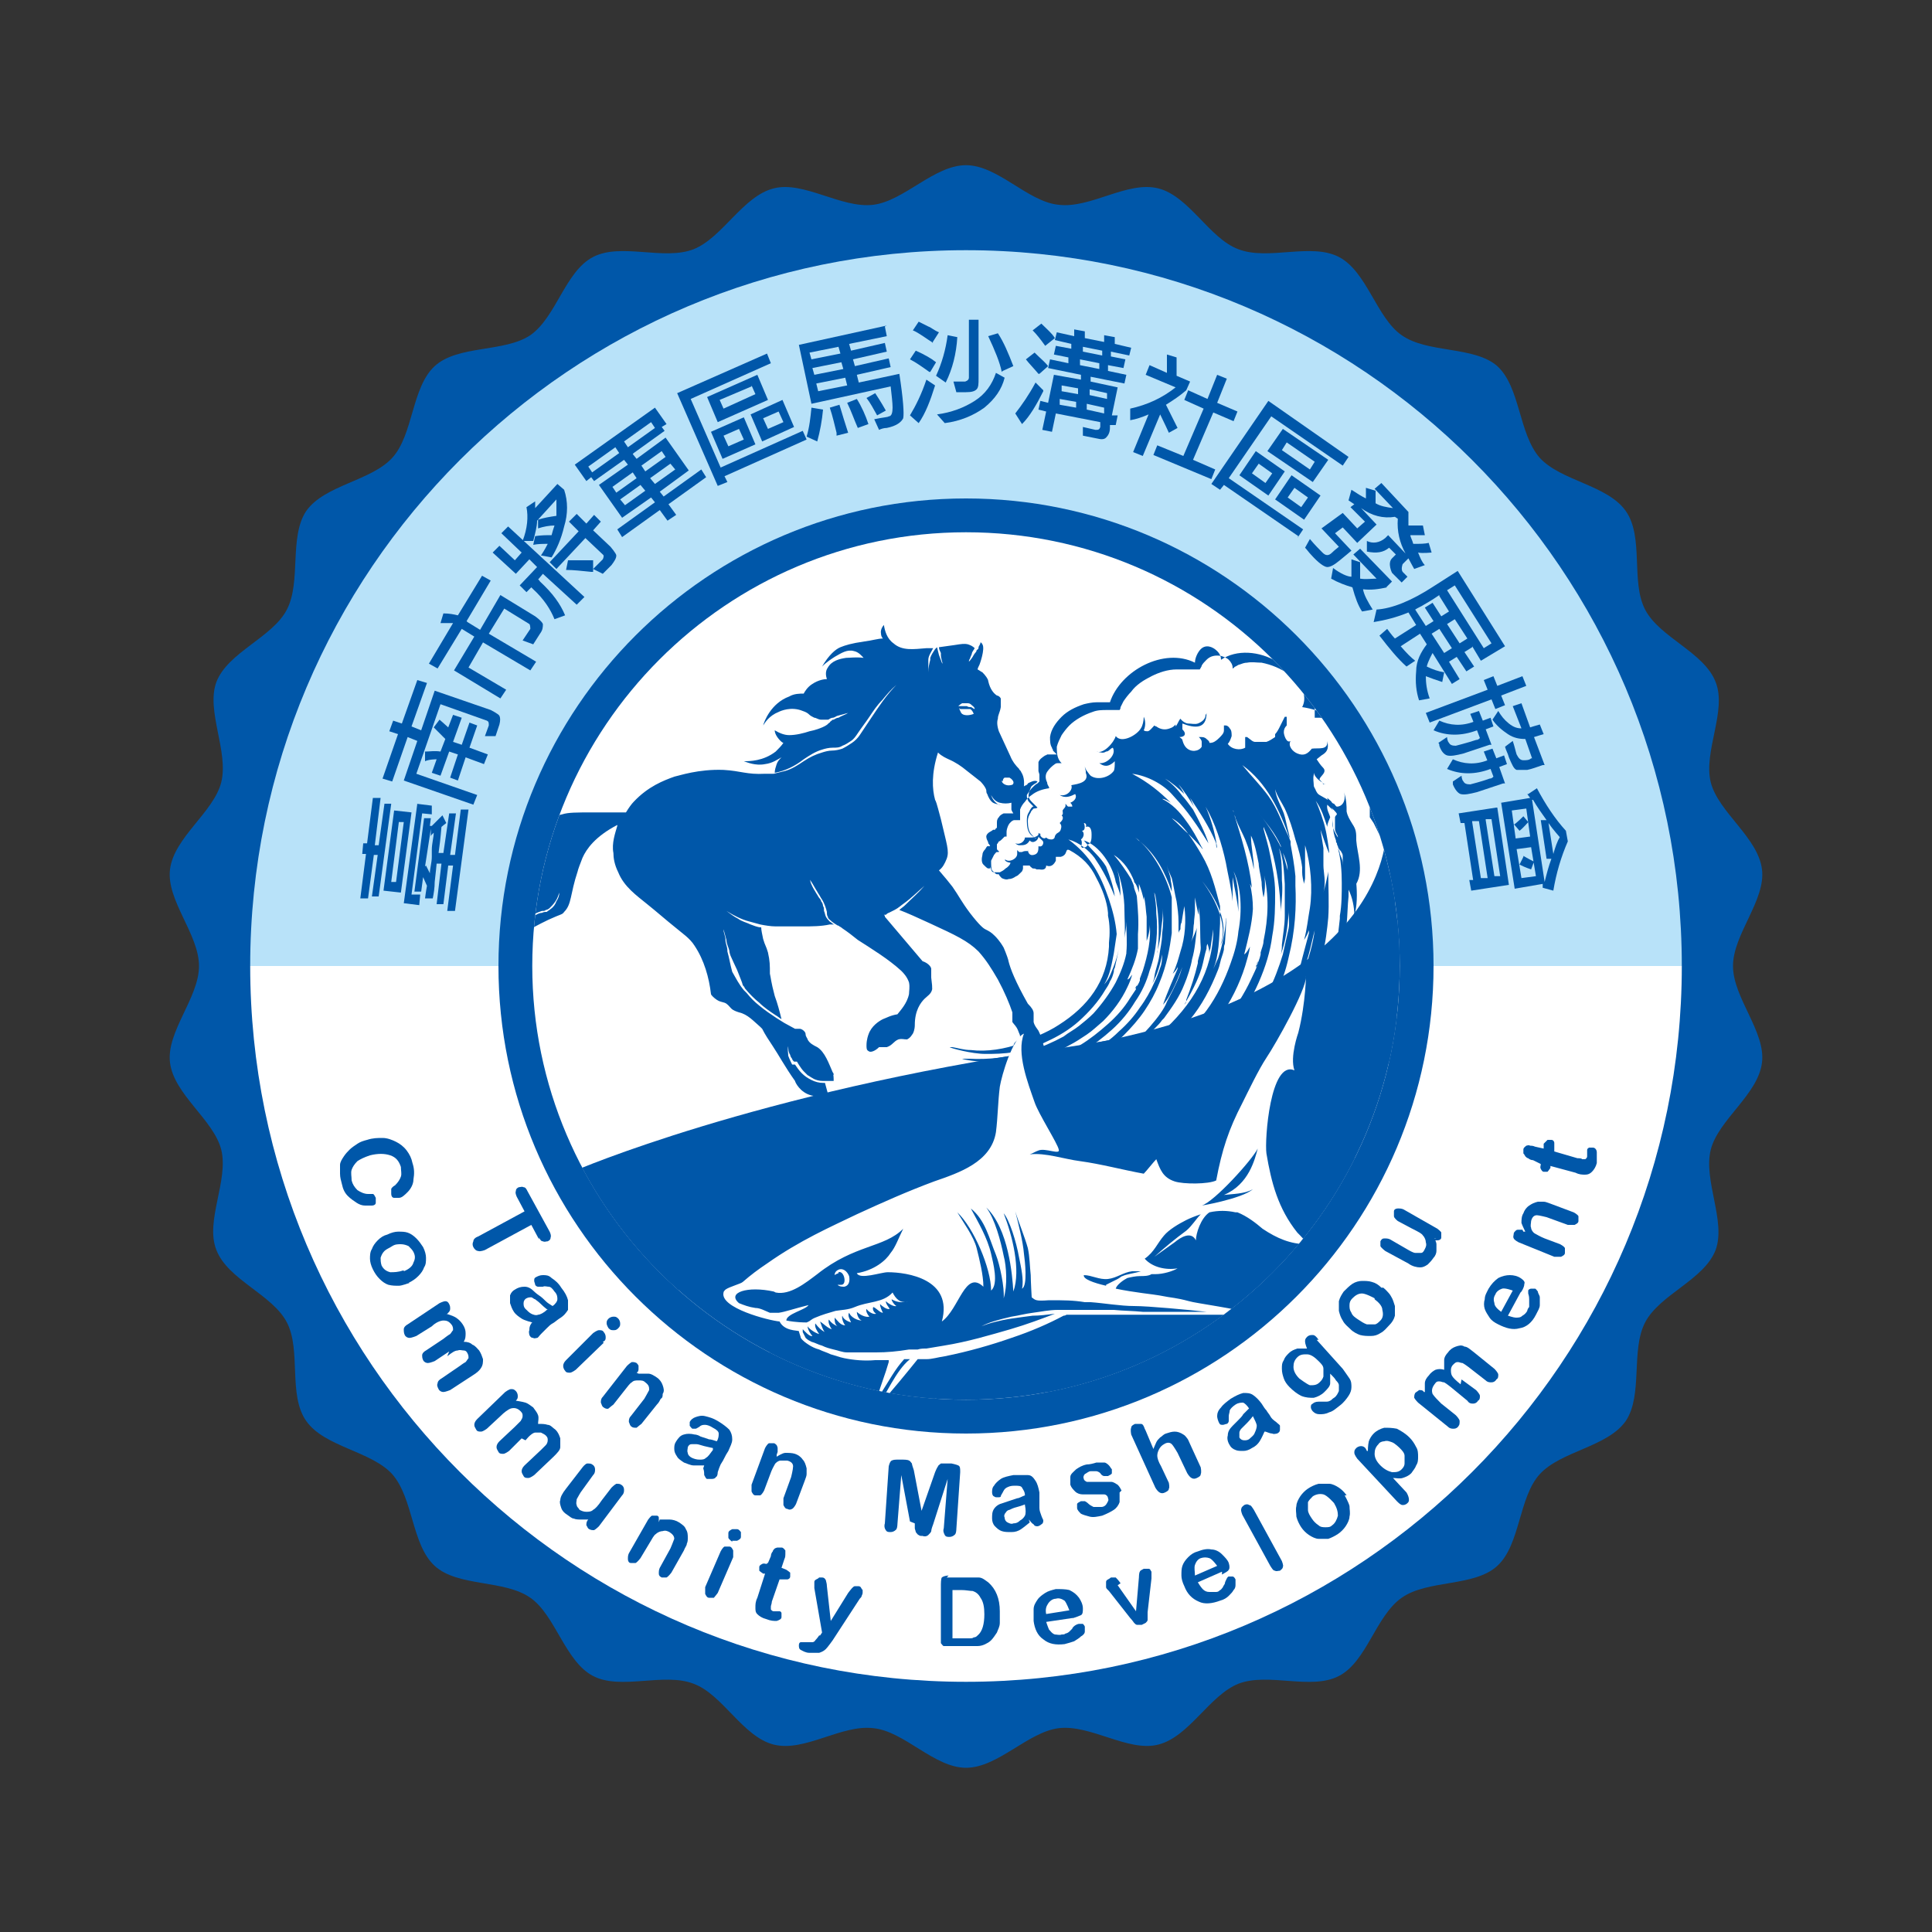 <?xml version="1.0" encoding="UTF-8"?>
<svg id="_圖層_2" data-name="圖層 2" xmlns="http://www.w3.org/2000/svg" xmlns:xlink="http://www.w3.org/1999/xlink" viewBox="0 0 20 20">
  <rect x="0" y="0" width="20" height="20" fill="#333333" stroke="none"/>
  <defs>
    <style>
      .cls-1 {
        clip-path: url(#clippath);
      }

      .cls-2 {
        fill: none;
      }

      .cls-2, .cls-3, .cls-4, .cls-5, .cls-6, .cls-7 {
        stroke-width: 0px;
      }

      .cls-3 {
        fill: url(#Degradado_sin_nombre_3);
      }

      .cls-4 {
        fill: #0057a9;
      }

      .cls-5 {
        fill: url(#Degradado_sin_nombre_3-2);
      }

      .cls-6 {
        fill: #b8e2f9;
      }

      .cls-7 {
        fill: #fff;
      }
    </style>
    <linearGradient id="Degradado_sin_nombre_3" data-name="Degradado sin nombre 3" x1="3.71" y1="10.27" x2="4.06" y2="10.27" gradientUnits="userSpaceOnUse">
      <stop offset=".03" stop-color="#428a38"/>
      <stop offset="1" stop-color="#4ab138"/>
    </linearGradient>
    <linearGradient id="Degradado_sin_nombre_3-2" data-name="Degradado sin nombre 3" x1="16" y1="10.27" x2="16.38" y2="10.27" xlink:href="#Degradado_sin_nombre_3"/>
    <clipPath id="clippath">
      <path class="cls-2" d="M10,5.51c-2.48,0-4.49,2.02-4.49,4.49s2.02,4.49,4.49,4.49,4.49-2.01,4.49-4.49-2.01-4.49-4.49-4.49Z"/>
    </clipPath>
  </defs>
  <g id="_1" data-name="1">
    <g>
      <g>
        <path class="cls-4" d="M10,18.3c-.33,0-.64-.38-.96-.41-.33-.04-.71.25-1.03.17-.32-.08-.53-.52-.83-.63-.31-.12-.75.07-1.04-.08-.29-.15-.39-.63-.65-.81-.27-.19-.75-.11-.99-.33-.24-.22-.22-.7-.44-.95-.22-.24-.7-.28-.89-.55-.19-.27-.05-.73-.2-1.02-.15-.29-.61-.44-.73-.75-.12-.3.13-.72.05-1.04-.08-.31-.49-.57-.53-.9-.04-.32.3-.67.3-1s-.34-.68-.3-1c.04-.33.45-.59.53-.9.08-.32-.16-.74-.05-1.04.12-.31.58-.46.73-.75.15-.29.02-.75.2-1.02.19-.27.67-.31.89-.55.22-.24.2-.73.44-.95.24-.22.72-.14.99-.32.27-.19.36-.66.65-.81.29-.15.73.04,1.04-.08.3-.12.51-.55.83-.63.31-.08.7.21,1.03.17.32-.04.63-.41.96-.41s.64.38.96.41c.33.04.71-.25,1.03-.17.32.08.53.52.83.63.31.12.75-.07,1.04.08.29.15.39.63.65.81.27.19.75.11.99.32.24.22.22.7.44.95.22.24.7.28.89.55.19.27.05.73.2,1.02.15.29.61.44.73.75.12.3-.13.72-.05,1.04.08.31.49.57.53.9.04.32-.3.67-.3,1s.34.68.3,1c-.04.33-.45.59-.53.9-.08.32.16.74.05,1.04-.12.31-.58.46-.73.75-.15.29-.02.75-.2,1.02-.19.27-.67.31-.89.55-.22.24-.2.73-.44.95-.24.22-.72.14-.99.33-.27.19-.36.66-.65.81-.29.15-.73-.04-1.04.08-.3.12-.51.55-.83.63-.31.08-.7-.21-1.03-.17-.32.04-.63.41-.96.41Z"/>
        <path class="cls-7" d="M5.14,10.03c0-2.68,2.17-4.85,4.85-4.85s4.85,2.17,4.85,4.85-2.17,4.85-4.85,4.85-4.85-2.17-4.85-4.85Z"/>
        <path class="cls-4" d="M10,17.76c-4.28,0-7.76-3.48-7.76-7.76s3.48-7.76,7.76-7.76,7.76,3.48,7.76,7.76-3.48,7.76-7.76,7.76ZM10,5.51c-2.48,0-4.49,2.02-4.49,4.49s2.02,4.49,4.49,4.49,4.49-2.01,4.49-4.49-2.01-4.49-4.49-4.49Z"/>
        <g>
          <path class="cls-3" d="M4.06,10.27c0,.1-.08.17-.17.17s-.17-.08-.17-.17.08-.17.17-.17.17.08.17.17Z"/>
          <path class="cls-5" d="M16.38,10.27c0,.11-.09.19-.19.19s-.19-.09-.19-.19.09-.19.19-.19.19.09.19.19Z"/>
        </g>
        <path class="cls-6" d="M5.16,10c0-2.67,2.17-4.84,4.84-4.84s4.84,2.17,4.84,4.84h2.57c0-4.09-3.32-7.41-7.41-7.41s-7.41,3.32-7.41,7.41h2.57Z"/>
        <path class="cls-7" d="M14.84,10c0,2.67-2.17,4.84-4.84,4.84s-4.84-2.17-4.84-4.84h-2.57c0,4.09,3.32,7.41,7.41,7.41s7.41-3.32,7.41-7.41h-2.57Z"/>
        <g>
          <path class="cls-4" d="M3.86,12.48s-.05,0-.08,0c-.03,0-.06-.01-.09-.03-.03-.02-.06-.04-.09-.07-.03-.03-.05-.07-.06-.12-.01-.04-.02-.07-.02-.11,0-.03,0-.06,0-.09,0-.03.02-.06.04-.09.02-.03.04-.05.06-.07.02-.02.05-.04.08-.06s.06-.03.1-.04c.06-.02.11-.02.16-.02.05,0,.1.02.14.04.04.02.08.05.11.09.03.04.05.08.06.13.02.06.02.11.01.17,0,.05-.03.1-.06.13-.03.03-.06.06-.09.06-.02,0-.03,0-.05,0-.02,0-.03-.02-.03-.04,0-.02,0-.03,0-.05,0-.01.02-.03.04-.04.03-.03.05-.06.06-.09.01-.03,0-.06,0-.1-.02-.06-.05-.1-.11-.12-.06-.02-.13-.02-.21,0-.06.02-.1.04-.13.06-.03.03-.05.06-.06.09-.01.03,0,.07,0,.11.01.04.03.07.06.1.03.02.07.04.11.04.02,0,.04,0,.05,0,.01,0,.02.02.03.04,0,.02,0,.03,0,.05,0,.02-.02.03-.04.03Z"/>
          <path class="cls-4" d="M4.24,13.28s-.08.03-.11.03c-.04,0-.07,0-.11-.01-.03-.01-.06-.03-.09-.06-.03-.03-.05-.06-.07-.1-.02-.04-.03-.08-.03-.11s0-.07.02-.1c.01-.03.03-.06.06-.09.03-.03.06-.05.1-.06.04-.02.08-.03.11-.03.04,0,.07,0,.1.01.03.01.06.03.09.06s.05.06.07.09c.02.04.03.08.03.11,0,.04,0,.07-.02.1-.01.03-.03.06-.06.09-.03.03-.06.05-.1.07ZM4.18,13.16c.05-.02.09-.05.1-.09.02-.04.02-.07,0-.11-.01-.02-.03-.04-.05-.06-.02-.01-.05-.02-.08-.02-.03,0-.06,0-.09.02-.03.02-.06.03-.08.05-.02.02-.03.04-.04.07,0,.02,0,.05.01.08.02.04.05.06.09.07.04,0,.08,0,.14-.02Z"/>
          <path class="cls-4" d="M4.65,13.99l-.15.1s-.05.02-.07.02c-.02,0-.04-.01-.05-.03-.01-.02-.01-.04-.01-.05,0-.02.02-.04.04-.05l.18-.12s.05-.04.07-.05c.01-.01.02-.03.03-.04,0-.02,0-.03-.01-.05-.03-.04-.05-.05-.09-.05-.03,0-.08.02-.12.06l-.16.1s-.05.02-.07.02c-.02,0-.04-.01-.05-.03-.01-.02-.01-.04-.01-.06,0-.02.02-.04.04-.05l.33-.22s.04-.02.06-.02c.02,0,.03.01.04.03.01.02.01.03.01.05,0,.02-.01.03-.03.05h-.01s.07.02.1.04c.03.02.05.04.07.07.02.03.03.06.03.09,0,.03,0,.06-.02.09.04,0,.07.01.09.03.03.01.05.04.07.06.02.03.03.06.04.09,0,.03,0,.06-.02.09-.01.02-.04.05-.09.08l-.23.15s-.05.02-.07.02c-.02,0-.04-.01-.05-.03-.01-.02-.02-.04-.01-.06,0-.02.02-.04.04-.05l.19-.13s.04-.03.06-.04c.01-.01.02-.03.03-.04,0-.02,0-.03-.01-.05-.01-.02-.02-.03-.04-.03-.02,0-.04-.01-.06,0-.03,0-.06.02-.11.06Z"/>
          <path class="cls-4" d="M5.4,14.89l-.13.13s-.04.03-.06.03c-.02,0-.04,0-.05-.02-.01-.02-.02-.03-.02-.05,0-.02.01-.04.03-.06l.16-.15s.04-.04.06-.06c.01-.02.02-.03.02-.05,0-.02,0-.03-.02-.05-.03-.03-.06-.04-.1-.03-.03.01-.07.04-.11.08l-.14.13s-.04.03-.06.03c-.02,0-.04,0-.05-.02-.01-.02-.02-.03-.02-.05,0-.02.01-.04.03-.06l.29-.28s.04-.03.06-.03c.02,0,.03,0,.05.02.01.01.02.03.02.05,0,.02,0,.03-.02.05h0s.07.01.1.02c.03.01.05.03.08.05.02.03.04.05.05.08s0,.06,0,.09c.04,0,.07,0,.1.01.03,0,.05.03.08.05.03.03.04.06.05.09,0,.03,0,.06,0,.09,0,.03-.03.06-.07.1l-.2.19s-.04.03-.06.03c-.02,0-.04,0-.05-.02-.01-.02-.02-.03-.02-.05,0-.02.01-.04.03-.06l.17-.16s.04-.04.05-.05c.01-.01.02-.03.02-.05,0-.02,0-.03-.02-.05-.01-.01-.03-.02-.05-.03-.02,0-.04,0-.06,0-.02,0-.06.03-.1.08Z"/>
          <path class="cls-4" d="M6.07,15.73h.01s-.05,0-.07,0c-.02,0-.05,0-.07-.01-.02,0-.04-.02-.07-.04-.03-.02-.05-.04-.06-.07-.01-.03-.02-.06-.01-.08,0-.03.02-.07.06-.12l.17-.22s.03-.04.05-.04c.02,0,.04,0,.05.01.02.01.03.03.03.05,0,.02,0,.04-.02.06l-.13.18s-.03.05-.04.07c0,.02-.01.04,0,.06,0,.02.02.03.03.05.02.01.04.02.07.02.02,0,.05,0,.07-.02.02-.01.05-.04.09-.1l.1-.13s.03-.03.05-.04c.02,0,.04,0,.05.01.02.01.03.03.03.05,0,.02,0,.04-.02.06l-.24.32s-.03.03-.05.04c-.02,0-.03,0-.05-.01-.02-.01-.02-.03-.03-.04,0-.02,0-.04.02-.06Z"/>
          <path class="cls-4" d="M6.83,15.73h0s.07,0,.1,0c.03,0,.07.01.1.03.03.02.06.04.07.07.02.03.02.06.02.09,0,.02,0,.04-.01.06,0,.02-.02.04-.03.07l-.13.23s-.03.04-.05.05c-.02,0-.04,0-.05,0-.02-.01-.03-.02-.03-.04,0-.02,0-.04.01-.06l.11-.2s.03-.07.04-.1c0-.03-.02-.05-.05-.07-.02-.01-.04-.02-.07-.01-.02,0-.05.01-.07.03-.02.01-.04.05-.07.1l-.09.15s-.03.04-.05.05c-.02,0-.04,0-.05,0-.02,0-.03-.02-.03-.04,0-.02,0-.04.01-.06l.2-.35s.03-.04.04-.04c.02,0,.03,0,.05,0,.01,0,.02.01.02.02,0,.01,0,.02,0,.03,0,.01,0,.03-.01.04Z"/>
          <path class="cls-4" d="M7.59,16.12l-.16.37s-.03.04-.04.05c-.02,0-.04,0-.05,0-.02,0-.03-.02-.04-.04,0-.02,0-.04,0-.07l.16-.37s.02-.04.04-.05c.02,0,.04,0,.05,0,.02,0,.03.02.04.04,0,.02,0,.04,0,.06ZM7.58,15.96s-.03-.02-.04-.04c0-.02,0-.03,0-.05,0-.02.02-.03.04-.04.02,0,.04,0,.05,0,.02,0,.03.02.04.03,0,.02,0,.03,0,.05,0,.02-.02.03-.04.04-.02,0-.03,0-.05,0Z"/>
          <path class="cls-4" d="M7.94,16.18h.01s.03-.07.03-.07c0-.02.01-.04.02-.05,0-.01.01-.02.02-.03,0,0,.02-.01.03-.01.01,0,.02,0,.04,0,.02,0,.03.02.04.03,0,.01,0,.02,0,.04,0,.01,0,.03-.01.05l-.03.09.05.02s.03.02.04.03c0,.01,0,.03,0,.04,0,.02-.02.03-.03.03-.02,0-.04,0-.06,0h-.02s-.08.23-.08.23c0,.02-.01.04-.01.05,0,.01,0,.02,0,.03,0,0,.01.02.03.02,0,0,.02,0,.03,0,.01,0,.02,0,.03,0,.01,0,.02.01.02.02,0,.01,0,.02,0,.04,0,.02-.02.03-.05.04-.03,0-.06,0-.11-.02-.04-.01-.07-.03-.09-.05-.02-.02-.02-.04-.02-.07,0-.03,0-.06.02-.1l.08-.25h-.02s-.03-.02-.04-.03c0-.01,0-.03,0-.04,0-.01.01-.02.03-.03s.03,0,.05,0Z"/>
          <path class="cls-4" d="M8.49,16.93l.02-.03-.08-.46s0-.05,0-.06c0-.01,0-.02.02-.03s.02-.01.03-.02c.01,0,.02,0,.03,0,.02,0,.03.01.04.03,0,.01.01.03.01.06l.04.36.18-.29s.03-.04.04-.05c.01-.01.02-.02.03-.02,0,0,.02,0,.03,0,.01,0,.02,0,.03.01,0,0,.01.02.02.03,0,.01,0,.02,0,.03,0,0,0,.01-.01.03,0,.01-.01.02-.02.03l-.28.43s-.05.07-.07.09c-.02.02-.04.03-.07.04-.03,0-.06,0-.1,0-.04,0-.07-.02-.09-.03-.02-.01-.02-.03-.02-.05,0-.02.01-.03.02-.03.01,0,.03,0,.04,0,0,0,.01,0,.02,0,0,0,.02,0,.02,0,.02,0,.03,0,.04,0,0,0,.02,0,.03-.02,0,0,.02-.02.04-.05Z"/>
          <path class="cls-4" d="M9.8,16.33h.2c.05,0,.1,0,.13,0,.04,0,.07.03.1.05.08.07.12.17.12.3,0,.04,0,.09,0,.12,0,.04-.02.07-.03.1-.02.03-.04.06-.06.08-.02.02-.04.03-.06.04-.02.01-.05.02-.08.02-.03,0-.06,0-.09,0h-.2s-.05,0-.06,0c-.01,0-.02-.02-.03-.03,0-.01,0-.03,0-.06v-.55s0-.06.01-.07c.01-.01.04-.02.07-.02ZM9.86,16.45v.51s.12,0,.12,0c.03,0,.04,0,.06,0,.01,0,.03,0,.04-.01.02,0,.03-.01.04-.02.05-.04.07-.12.07-.22,0-.07-.01-.13-.04-.17-.02-.04-.05-.06-.08-.07-.03,0-.07-.01-.12-.01h-.1Z"/>
          <path class="cls-4" d="M11.1,16.75l-.27.04s.02.06.03.08c.02.02.03.04.06.05.02,0,.05.01.07,0,.02,0,.03,0,.04-.01.01,0,.03-.01.04-.02.01-.01.02-.02.03-.03,0-.01.02-.03.04-.04,0,0,.02-.01.03-.01.01,0,.03,0,.04,0,0,0,.02.02.02.03,0,.01,0,.03,0,.05,0,.02-.02.04-.04.05-.02.02-.04.03-.07.05-.03.01-.06.02-.1.03-.09.01-.16,0-.22-.05-.06-.04-.09-.11-.1-.19,0-.04,0-.08,0-.12,0-.04.02-.07.04-.1.02-.03.05-.05.08-.07.03-.02.07-.03.11-.04.05,0,.1,0,.14.01.04.02.07.04.1.08.02.03.04.07.04.11,0,.03,0,.06-.02.07-.02.01-.05.02-.08.03ZM10.82,16.71l.25-.04s-.03-.08-.05-.1c-.03-.02-.06-.03-.09-.02-.03,0-.06.02-.08.05-.02.03-.03.06-.02.11Z"/>
          <path class="cls-4" d="M11.57,16.41l.19.27.03-.35s0-.05.01-.06c0-.01.02-.02.04-.03.02,0,.03,0,.05,0,.02,0,.02.02.03.03,0,0,0,.01,0,.02,0,0,0,.02,0,.02,0,0,0,.02,0,.03l-.04.35s0,.02,0,.04c0,.02,0,.03,0,.04,0,.01-.01.02-.02.03,0,0-.02.01-.04.02-.02,0-.04,0-.05,0-.01,0-.02-.01-.03-.02,0,0-.02-.03-.04-.05l-.22-.28s-.01-.01-.02-.02c0,0-.01-.01-.01-.02,0,0,0-.01,0-.02,0,0,0-.02,0-.03,0-.01,0-.02.02-.03,0,0,.02-.01.03-.02.02,0,.04,0,.05,0,.01.01.03.03.05.06Z"/>
          <path class="cls-4" d="M12.65,16.27l-.25.11s.03.05.05.07c.02.02.04.03.07.03.02,0,.05,0,.07,0,.02,0,.03-.01.04-.02.01,0,.02-.02.03-.03,0-.01.02-.03.02-.04,0-.01.01-.03.02-.05,0,0,.01-.02.02-.02.01,0,.03,0,.04,0,.01,0,.02.01.03.03,0,.01,0,.03,0,.05,0,.02,0,.04-.02.06-.01.02-.03.04-.05.06-.02.02-.05.04-.09.05-.08.03-.16.04-.22.01-.07-.03-.12-.08-.15-.16-.02-.04-.03-.08-.03-.11,0-.04,0-.07.01-.1.01-.03.03-.06.06-.09.03-.03.06-.05.1-.06.05-.02.1-.03.14-.02.04,0,.08.02.11.05.03.03.06.06.07.09.01.03.01.06,0,.07-.01.02-.04.03-.07.05ZM12.37,16.31l.23-.1s-.05-.07-.08-.08c-.03-.01-.06-.01-.09,0-.03.01-.05.04-.06.07-.01.03,0,.07,0,.11Z"/>
          <path class="cls-4" d="M13.15,16.21l-.29-.53s-.02-.05-.01-.06c0-.02.02-.03.03-.04.02-.01.04-.01.05,0,.02,0,.03.02.05.05l.29.53s.02.05.01.06c0,.02-.02.03-.03.04-.02,0-.04.01-.05,0-.02,0-.03-.02-.05-.05Z"/>
          <path class="cls-4" d="M13.92,15.48s.04.07.05.11c0,.04.01.07,0,.11,0,.03-.02.07-.04.1-.02.03-.05.06-.08.08-.03.02-.07.04-.1.05-.04,0-.07,0-.1,0-.03,0-.07-.02-.1-.04-.03-.02-.06-.05-.08-.08-.02-.03-.04-.07-.05-.11,0-.04-.01-.07,0-.11,0-.03.02-.07.04-.1.02-.03.05-.06.08-.08.03-.02.07-.04.11-.05.04,0,.07,0,.11,0,.03,0,.07.02.1.04.03.02.06.05.08.08ZM13.81,15.56s-.07-.08-.11-.09c-.04-.01-.08,0-.11.02-.02.02-.04.04-.05.06,0,.02,0,.05,0,.08,0,.03.02.06.04.09.02.03.04.05.07.07.02.02.05.02.07.02.03,0,.05,0,.07-.02.03-.02.05-.06.06-.1,0-.04-.01-.08-.04-.13Z"/>
          <path class="cls-4" d="M14.15,15.02h.01s0-.06.01-.1c.01-.03.03-.06.05-.08.03-.03.07-.05.11-.06.04,0,.08,0,.13.01.04.02.09.05.13.09.03.03.05.06.07.1.02.03.02.07.02.1,0,.03,0,.06-.02.09-.01.03-.03.05-.05.08-.03.03-.06.04-.09.05s-.07,0-.1,0l.14.15s.05.08.01.11c-.02.02-.04.02-.05.02-.02,0-.04-.02-.06-.04l-.41-.44s-.03-.04-.03-.06c0-.02,0-.03.02-.05.01-.01.03-.02.05-.02s.04.01.05.03ZM14.49,14.99s-.05-.05-.08-.06c-.03-.01-.05-.02-.08-.01-.02,0-.05.01-.06.03-.03.03-.04.06-.04.1,0,.04.02.08.06.12.04.04.08.06.12.07.04,0,.07,0,.1-.03.02-.02.03-.04.03-.06,0-.02,0-.05,0-.08,0-.03-.03-.06-.05-.08Z"/>
          <path class="cls-4" d="M15.13,14.28l.15.11s.04.04.04.06c0,.02,0,.04-.02.05-.01.02-.03.03-.05.03-.02,0-.04,0-.06-.03l-.17-.14s-.05-.04-.07-.05c-.02,0-.03-.01-.05-.01-.02,0-.03,0-.05.03-.03.04-.03.07-.02.1.02.03.05.06.09.1l.15.12s.04.04.04.06c0,.02,0,.04-.01.05-.01.02-.03.03-.05.03-.02,0-.04,0-.06-.02l-.31-.25s-.03-.03-.04-.05c0-.02,0-.03.01-.05.01-.01.03-.02.04-.03.02,0,.04,0,.05.02h.01s0-.06,0-.09c0-.03.02-.06.04-.08.02-.03.05-.05.07-.06.03-.01.06-.01.09,0,0-.04,0-.07,0-.1,0-.03.02-.06.04-.08.02-.03.05-.05.08-.06.03-.01.06-.02.09,0,.03,0,.06.03.1.06l.21.17s.04.04.04.06c0,.02,0,.04-.02.05-.01.02-.03.03-.05.03-.02,0-.04,0-.06-.02l-.18-.14s-.04-.03-.06-.04c-.02,0-.03-.01-.05-.01-.02,0-.03.01-.05.03-.01.01-.02.03-.02.05,0,.02,0,.04.01.06.01.02.04.05.09.09Z"/>
          <path class="cls-4" d="M15.74,13.38l-.13.24s.06.02.08.02c.03,0,.05,0,.07-.02.02-.01.04-.03.05-.05,0-.01.01-.03.02-.04,0-.01,0-.03,0-.04,0-.02,0-.03,0-.04,0-.01,0-.03-.01-.06,0,0,0-.02,0-.03,0-.01.02-.02.03-.02.01,0,.02,0,.04,0,.01,0,.02.02.03.03,0,.02.02.04.02.06s0,.05,0,.08c0,.03-.02.06-.04.1-.04.08-.1.13-.17.14-.07.02-.14,0-.22-.04-.04-.02-.07-.04-.09-.07-.02-.03-.04-.06-.05-.09-.01-.03-.01-.07,0-.1,0-.04.02-.07.04-.11.03-.05.06-.08.1-.11.04-.02.08-.03.12-.03.04,0,.08.01.11.03.03.02.05.04.04.06,0,.02-.01.05-.03.08ZM15.54,13.58l.12-.22s-.08-.03-.11-.02-.06.03-.07.06c-.02.03-.02.06-.01.09,0,.03.03.06.07.09Z"/>
          <path class="cls-4" d="M15.77,12.75h.02s-.03-.06-.04-.09c0-.03,0-.07.02-.1.01-.03.03-.06.06-.08.03-.02.05-.03.09-.04.02,0,.04,0,.06,0,.02,0,.04.01.07.02l.24.09s.04.02.05.04c0,.02,0,.04,0,.05,0,.02-.02.03-.04.04-.02,0-.04,0-.07,0l-.22-.08s-.08-.02-.1-.02c-.03,0-.05.02-.06.06,0,.02-.01.05,0,.07,0,.02.02.05.04.06.02.01.05.03.1.05l.16.06s.04.02.05.04c0,.02,0,.04,0,.05,0,.02-.02.03-.04.04-.02,0-.04,0-.07,0l-.37-.15s-.04-.02-.05-.04,0-.03,0-.05c0-.01.01-.02.02-.03s.02-.01.03-.01c.01,0,.03,0,.04,0Z"/>
          <path class="cls-4" d="M15.95,12.05h0s-.08-.04-.08-.04c-.02,0-.04-.01-.05-.02-.01,0-.02-.01-.03-.02,0,0-.01-.02-.02-.03,0-.01,0-.02,0-.04,0-.02.02-.03.03-.04.01,0,.02-.01.04,0,.01,0,.03,0,.05.01l.09.02v-.05s.03-.03.04-.04c.01,0,.02,0,.04,0,.02,0,.03.02.03.03,0,.02,0,.04,0,.06v.03s.24.07.24.07c.02,0,.04,0,.05.01.01,0,.02,0,.03,0,0,0,.02-.01.02-.03,0,0,0-.02,0-.03,0-.01,0-.02,0-.03,0-.01,0-.02.02-.03.01,0,.02,0,.04,0,.02,0,.04.02.04.05,0,.03,0,.06,0,.11-.01.04-.03.07-.05.09-.02.02-.04.03-.07.03s-.06,0-.1-.02l-.26-.07v.02s-.02.03-.03.04c-.01,0-.02,0-.04,0-.01,0-.02-.01-.03-.03s0-.03,0-.05Z"/>
        </g>
        <g>
          <path class="cls-4" d="M5.58,12.83l-.08-.15-.48.26s-.05.02-.07.01c-.02,0-.04-.02-.05-.04-.01-.02-.01-.04,0-.06,0-.02.02-.04.05-.05l.48-.26-.08-.15s-.02-.04-.01-.06c0-.02.01-.03.03-.04.02,0,.03-.01.05,0,.02,0,.03.02.04.04l.23.42s.02.04.01.06c0,.02-.01.03-.03.04-.02,0-.03.01-.05,0-.02,0-.03-.02-.04-.04Z"/>
          <path class="cls-4" d="M5.51,13.69s-.08-.02-.11-.04c-.03-.02-.06-.04-.08-.07-.02-.03-.03-.06-.04-.09,0-.03,0-.06,0-.08.01-.03.03-.05.05-.06.03-.02.06-.03.1-.03.04,0,.07.02.1.05,0,0,.02.02.05.04.03.02.05.04.07.06.02.02.04.03.07.05.03-.02.05-.05.05-.07,0-.02,0-.05-.03-.08-.02-.03-.04-.05-.06-.05-.02,0-.04-.01-.06,0-.02,0-.04,0-.05,0,0,0-.02,0-.03-.02,0-.01-.01-.03-.01-.04,0-.02,0-.03.02-.04.02-.01.04-.02.07-.02.03,0,.06,0,.09.03.03.02.07.05.1.1.04.05.06.09.07.13,0,.04,0,.07,0,.1-.02.03-.04.06-.09.09-.03.02-.05.04-.07.05s-.04.03-.06.05c-.02.02-.04.04-.06.06-.02.02-.03.04-.04.04-.01,0-.03.01-.04,0-.02,0-.03-.01-.04-.03,0-.01-.01-.03,0-.05,0-.02,0-.04.02-.07ZM5.67,13.56s-.04-.03-.07-.06c-.03-.03-.05-.04-.06-.05-.01,0-.03-.02-.04-.02-.02,0-.03,0-.05.01-.02.01-.03.03-.03.05,0,.02,0,.04.02.06.02.02.04.04.06.05.02.01.05.02.07.01.02,0,.06-.02.09-.05h.02Z"/>
          <path class="cls-4" d="M6.25,13.9l-.29.28s-.04.03-.06.03c-.02,0-.04,0-.05-.02-.01-.01-.02-.03-.02-.05,0-.02.01-.04.03-.06l.28-.28s.04-.03.06-.03c.02,0,.04,0,.05.02.01.01.02.03.02.05,0,.02,0,.04-.03.05ZM6.3,13.75s-.02-.03-.02-.05c0-.02,0-.03.02-.05.01-.01.03-.02.05-.02.02,0,.03,0,.05.02.01.01.02.03.02.05,0,.02,0,.03-.02.05-.02.02-.03.02-.05.02-.02,0-.03,0-.05-.02Z"/>
          <path class="cls-4" d="M6.61,14.22h-.01s.07,0,.11,0c.03,0,.06.02.09.04.03.02.05.05.06.08.01.03.02.06,0,.09,0,.02,0,.04-.02.05-.01.02-.02.04-.04.06l-.16.2s-.04.03-.05.04c-.02,0-.04,0-.05-.01-.02-.01-.02-.03-.03-.05,0-.02,0-.04.02-.06l.14-.18s.04-.07.05-.09c0-.03,0-.05-.04-.08-.02-.02-.04-.02-.07-.02-.03,0-.05,0-.07.02-.02.01-.04.04-.08.09l-.11.14s-.04.03-.05.04-.04,0-.05-.01c-.02-.01-.02-.03-.03-.05,0-.02,0-.04.02-.06l.25-.32s.03-.03.05-.04c.02,0,.03,0,.05.01,0,0,.02.02.02.03,0,.01,0,.02,0,.03,0,.01,0,.03-.02.04Z"/>
          <path class="cls-4" d="M7.29,15.17s-.08,0-.11,0c-.03,0-.07-.02-.1-.03-.03-.02-.06-.04-.07-.06-.02-.03-.03-.05-.03-.08,0-.03,0-.05.02-.08.02-.03.04-.06.08-.07.03-.01.07-.01.11,0,0,0,.03,0,.06.02.03.01.06.02.09.03.02,0,.05.01.08.02.02-.03.02-.06.02-.08,0-.02-.02-.04-.06-.06-.03-.02-.06-.03-.08-.03-.02,0-.04,0-.06.02-.02.01-.03.02-.04.02,0,0-.02,0-.03,0-.01,0-.02-.02-.03-.03,0-.01,0-.03,0-.04.01-.02.03-.04.06-.05.03-.01.06-.02.1-.01s.08.02.13.05c.05.03.09.06.12.09.02.03.03.06.03.1s-.02.07-.04.12c-.02.03-.03.05-.04.07-.01.02-.02.04-.04.07-.01.02-.02.05-.03.08,0,.03-.01.05-.02.05,0,.01-.02.02-.04.02-.02,0-.03,0-.05,0-.01,0-.02-.02-.03-.04,0-.02,0-.04-.01-.07ZM7.38,14.99s-.05-.01-.09-.02c-.04-.01-.06-.02-.08-.02-.01,0-.03,0-.05,0-.02,0-.03.01-.04.03,0,.02-.01.04,0,.06,0,.02.02.04.04.05.02.01.05.02.08.02s.05,0,.07-.02c.02-.01.04-.04.07-.08v-.02Z"/>
          <path class="cls-4" d="M8.04,15.06v.02s.06-.04.09-.04c.03,0,.07,0,.1.01.03.01.06.03.08.06.02.02.03.05.04.09,0,.02,0,.04,0,.06,0,.02-.01.04-.02.07l-.09.24s-.02.04-.04.05-.03.01-.05,0c-.02,0-.03-.02-.04-.04,0-.02,0-.04,0-.07l.08-.22s.02-.08.02-.11c0-.03-.02-.05-.06-.06-.02,0-.05,0-.07,0-.02,0-.05.02-.06.04-.01.02-.03.05-.05.11l-.06.16s-.02.04-.04.05c-.02,0-.04,0-.05,0-.02,0-.03-.02-.04-.04,0-.02,0-.04,0-.07l.14-.38s.02-.04.04-.05c.02,0,.03,0,.05,0,.01,0,.02.01.03.02,0,0,.01.02.01.03,0,.01,0,.03,0,.04Z"/>
          <path class="cls-4" d="M9.42,15.75l-.09-.48-.04.51s0,.05-.02.06c-.01.01-.03.02-.05.02-.02,0-.04,0-.05-.02-.01-.01-.02-.04-.01-.07l.04-.59s.01-.05.03-.06c.02-.01.04-.01.07-.01h.05s.05,0,.06.01c.01,0,.02.02.03.03,0,.01.01.04.02.07l.08.42.14-.4s.02-.05.03-.06c0-.01.02-.02.03-.03.01,0,.03,0,.06,0h.05s.05.01.07.02c.02.01.02.03.02.07l-.04.59s0,.05-.02.06c-.01.01-.03.02-.05.02-.02,0-.04,0-.05-.02-.01-.02-.02-.04-.01-.07l.04-.51-.15.47s-.02.05-.02.07c0,.01-.02.03-.03.04-.01.01-.03.02-.06.01-.02,0-.03,0-.04-.01-.01,0-.02-.02-.03-.03,0-.01-.01-.03-.01-.04,0-.01,0-.03,0-.05Z"/>
          <path class="cls-4" d="M10.66,15.76s-.06.05-.09.07c-.03.02-.06.03-.1.03-.04,0-.07,0-.1-.01-.03-.01-.05-.03-.07-.05-.02-.02-.03-.05-.03-.08,0-.04,0-.07.02-.1.02-.03.05-.05.09-.06,0,0,.03-.01.06-.02.03-.01.06-.02.09-.03.02,0,.05-.02.08-.03,0-.04-.02-.06-.03-.08-.01-.02-.04-.02-.08-.02-.04,0-.06.01-.08.02-.02.01-.03.03-.04.05-.01.02-.02.03-.02.04s-.02.01-.03.01c-.02,0-.03,0-.04-.01-.01,0-.02-.02-.02-.04,0-.02,0-.05.02-.07.01-.02.04-.05.07-.07.03-.02.08-.03.13-.04.06,0,.11,0,.15,0s.06.03.08.06c.02.03.03.07.04.12,0,.03,0,.06,0,.08,0,.02,0,.05,0,.08,0,.03.01.05.02.08.01.03.02.04.02.05,0,.01,0,.03-.02.04-.01.01-.03.02-.04.02-.01,0-.03,0-.04-.02-.02-.01-.03-.03-.05-.05ZM10.62,15.57s-.05.02-.09.03c-.04.01-.06.02-.08.03-.01,0-.03.01-.04.03-.01.01-.02.03-.01.05,0,.02.01.04.03.05.02.01.04.02.06.01.03,0,.05-.01.07-.03.02-.01.04-.03.05-.05.01-.02.01-.06,0-.11v-.02Z"/>
          <path class="cls-4" d="M11.59,15.45s0,.07,0,.1c-.01.03-.03.06-.06.08-.03.02-.07.04-.12.06-.05.01-.09.02-.13.01s-.07-.02-.09-.03c-.02-.02-.04-.04-.04-.06,0-.01,0-.03,0-.04,0-.01.02-.02.04-.03.01,0,.03,0,.04,0,0,0,.02.01.03.02.02.02.04.03.06.04.02,0,.05,0,.08,0,.03,0,.05-.02.06-.04.01-.02.02-.03.01-.05,0-.02-.02-.04-.04-.04-.02,0-.05,0-.1,0-.05,0-.09,0-.12,0-.03,0-.06-.01-.08-.03s-.04-.04-.05-.07c0-.03,0-.05,0-.08,0-.03.03-.05.06-.08.03-.02.06-.04.11-.05.03,0,.07-.01.1-.02.03,0,.06,0,.08,0,.02,0,.04.02.05.03.01.01.02.03.03.04,0,.02,0,.03,0,.04,0,.01-.02.02-.04.03-.01,0-.03,0-.04,0-.01,0-.03-.01-.04-.03-.01-.01-.03-.02-.04-.02-.02,0-.04,0-.06,0-.02,0-.04.02-.06.03-.01.01-.02.03-.01.05,0,.01.01.02.03.03.01,0,.03,0,.05,0,.02,0,.05,0,.09,0,.04,0,.08,0,.11,0,.03,0,.05.02.07.03.02.02.03.04.04.06Z"/>
          <path class="cls-4" d="M11.86,14.81l.08.19s.02-.05.03-.07c.01-.02.02-.03.04-.05.02-.01.03-.03.06-.04.03-.01.06-.02.09-.02.03,0,.06.01.09.03.02.01.03.03.04.04s.02.04.03.06l.11.24s.01.05,0,.07c0,.02-.02.03-.04.04-.04.02-.07,0-.1-.05l-.1-.21s-.04-.07-.06-.09c-.02-.02-.05-.02-.08,0-.02.01-.04.03-.05.05s-.02.04-.02.07c0,.02.01.06.04.11l.08.17s.01.05,0,.06c0,.02-.02.03-.04.04-.04.02-.07,0-.1-.05l-.25-.55s-.01-.05,0-.07c0-.02.02-.03.04-.04.02,0,.04,0,.06,0,.02,0,.03.02.04.05Z"/>
          <path class="cls-4" d="M13.09,14.82s-.03.07-.05.1c-.02.03-.04.05-.08.07-.03.02-.06.03-.09.03-.03,0-.06,0-.08-.01-.03-.01-.05-.03-.06-.05-.02-.03-.03-.07-.02-.1,0-.04.02-.07.05-.1,0,0,.02-.02.05-.05.03-.03.05-.05.06-.07.02-.02.04-.04.06-.06-.02-.03-.04-.05-.06-.06-.02,0-.05,0-.08.02-.03.02-.05.04-.06.06,0,.02-.01.04-.01.06,0,.02,0,.04,0,.05,0,0,0,.02-.02.03-.01,0-.03.01-.04.01-.02,0-.03,0-.04-.02-.01-.02-.02-.05-.02-.07,0-.03.01-.06.04-.09.02-.03.06-.06.1-.09.05-.03.09-.05.13-.06.04,0,.07,0,.1.02.03.02.06.05.09.09.02.03.03.05.05.07.01.02.03.04.04.06.01.02.03.04.06.06.02.02.04.03.04.04,0,.01,0,.03,0,.04,0,.02-.01.03-.03.04-.01,0-.03.01-.05,0-.02,0-.04-.01-.07-.02ZM12.97,14.66s-.03.04-.06.07c-.03.03-.05.05-.06.06-.01.01-.02.03-.02.04,0,.02,0,.03,0,.05.01.02.03.03.05.03.02,0,.04,0,.06-.02.02-.02.04-.03.05-.06.01-.02.02-.05.02-.07,0-.02-.02-.06-.04-.1v-.02Z"/>
          <path class="cls-4" d="M13.63,13.87l.27.3s.05.07.07.1c.02.03.02.06.02.09s-.01.06-.03.09c-.02.03-.05.07-.09.1-.04.03-.07.06-.11.07-.04.02-.07.02-.1.02-.03,0-.05-.01-.07-.03-.01-.01-.02-.03-.02-.04,0-.02,0-.03.02-.04.01-.01.03-.02.06-.02.01,0,.02,0,.04,0,.01,0,.02,0,.04,0,.01,0,.02,0,.04-.01s.02-.02.04-.03c.03-.02.04-.05.05-.07,0-.02,0-.04,0-.06,0-.02-.02-.04-.03-.05-.01-.02-.03-.04-.06-.07,0,.04,0,.07,0,.1,0,.03-.03.06-.06.09-.03.03-.07.05-.11.06-.04,0-.08,0-.13-.02-.04-.02-.08-.05-.12-.09-.03-.03-.05-.06-.06-.09-.01-.03-.02-.06-.02-.1s0-.06.02-.09c.01-.03.03-.05.05-.07.03-.03.06-.04.09-.05.03,0,.07,0,.11,0h-.01s-.02-.05-.02-.07c0-.02,0-.03.02-.05.02-.02.04-.02.06-.02.02,0,.04.02.06.05ZM13.45,14.27s.08.06.11.07c.04,0,.07,0,.1-.03.02-.02.03-.03.04-.06,0-.02,0-.05,0-.08,0-.03-.02-.05-.05-.08-.04-.04-.08-.07-.12-.07-.04,0-.07,0-.1.03-.03.03-.04.06-.04.1,0,.04.02.08.06.12Z"/>
          <path class="cls-4" d="M14.32,13.33s.06.05.08.09c.02.03.03.07.04.1,0,.03,0,.07,0,.1-.01.04-.03.07-.06.1-.03.03-.05.06-.09.08-.03.02-.06.03-.1.03-.04,0-.07,0-.11-.01-.03-.01-.07-.03-.1-.06-.03-.03-.06-.05-.08-.09-.02-.03-.03-.06-.04-.1,0-.03,0-.07,0-.1.01-.04.03-.07.05-.1.03-.03.06-.06.09-.08.03-.02.07-.03.1-.03s.07,0,.1.01c.04.01.07.03.1.06ZM14.23,13.44s-.09-.05-.13-.05-.07.02-.1.05c-.02.02-.03.04-.03.07,0,.03,0,.05.02.08.01.03.04.05.07.07.03.02.06.04.09.05.03,0,.05,0,.08,0,.02,0,.04-.02.06-.04.03-.03.03-.07.02-.11,0-.04-.04-.08-.08-.11Z"/>
          <path class="cls-4" d="M14.87,12.82h-.02s.02.04.02.06c0,.02,0,.05,0,.07s-.01.05-.03.07c-.02.03-.04.05-.06.07-.03.02-.05.03-.08.03-.03,0-.08-.01-.12-.04l-.24-.13s-.04-.03-.05-.05c0-.02,0-.04,0-.05.01-.02.02-.03.04-.03.02,0,.04,0,.06.01l.19.11s.05.03.07.03c.02,0,.04,0,.06,0,.02,0,.03-.02.04-.04.01-.02.02-.04.01-.07,0-.02-.01-.05-.03-.07-.01-.02-.05-.04-.11-.07l-.15-.08s-.04-.03-.04-.05c0-.02,0-.04,0-.05,0-.02.02-.03.04-.03s.04,0,.06.01l.35.2s.04.03.04.04c0,.02,0,.03,0,.05,0,.02-.02.03-.04.03-.02,0-.04,0-.06-.01Z"/>
        </g>
        <g>
          <path class="cls-4" d="M3.79,8.84h-.04s.01-.11.01-.11h.04s.06-.47.06-.47h.08s-.06.49-.06.49h.04s.06-.43.06-.43h.07s-.13.96-.13.96h-.07s.06-.43.06-.43h-.04s-.06.45-.06.45h-.08s.06-.47.06-.47ZM4.08,8.39l.18.02-.11.83-.18-.02.11-.83ZM4.13,8.5l-.08.63h.05s.08-.62.08-.62h-.05ZM4.31,8.32l.16.02v.09s-.1-.01-.1-.01l-.11.84h.09s-.01.11-.01.11l-.16-.02.14-1.03ZM4.47,8.55s.03-.03.05-.05c.02-.02.04-.04.06-.06l.04.08s-.04.03-.05.04h0c-.01.12-.02.2-.03.27h.05s.06-.41.06-.41h.07s-.06.43-.06.43h.05s.06-.47.06-.47h.08s-.14,1.05-.14,1.05h-.08s.06-.47.06-.47h-.05s-.05.4-.05.4h-.07s.05-.42.05-.42h-.05s-.01.11-.02.19c0,.06-.01.12-.02.17h-.08s.01-.08.02-.13h0s-.04-.09-.04-.09l-.02.15h-.07s.1-.76.1-.76h.07s-.01.08-.01.08ZM4.41,8.96l.04.08c0-.05.02-.11.02-.17,0-.03,0-.05,0-.07,0-.07.02-.13.02-.18,0,0-.01.01-.02.02,0,0-.01.01-.01.02v-.08s-.06.39-.06.39Z"/>
          <path class="cls-4" d="M4.31,8.01l.63.22-.04.1-.72-.25.14-.41-.1-.04-.16.46-.1-.03.16-.46-.09-.03.04-.11.09.03.16-.45.1.03-.16.45.1.04.14-.41.58.2s.08.04.09.06c.01.02.01.05,0,.09l-.04.12h-.11s.04-.11.04-.11c0-.03,0-.04-.02-.05l-.48-.17-.25.72ZM4.6,7.64s-.08-.08-.11-.11l.06-.08s.07.06.09.08l.05-.13.09.03-.09.25.09.03.08-.23.08.03-.08.23.19.07-.04.1-.19-.07-.08.24-.08-.03.08-.24-.09-.03-.09.25-.09-.03.05-.14s-.08,0-.12.02v-.1c.05,0,.1-.01.16,0l.05-.13Z"/>
          <path class="cls-4" d="M4.84,6.44l.13.08.21-.36.36.22s.07.05.08.08c0,.03,0,.06-.03.1l-.07.11-.11-.04.08-.12s0-.04-.01-.05l-.26-.16-.16.26.49.29-.06.09-.49-.29-.15.26.39.23-.06.09-.48-.29.21-.35-.13-.08-.25.41-.09-.05.25-.42s-.08,0-.13,0l.03-.1c.06,0,.11.01.15.02l.25-.41.09.05-.25.42Z"/>
          <path class="cls-4" d="M6.04,6.19l-.07.07-.35-.32-.05.06s.01,0,.02.02c.13.12.21.23.26.35l-.11.04c-.04-.1-.11-.21-.22-.31,0,0-.01-.01-.02-.02l-.05.05-.07-.07.18-.19-.08-.08-.14.15-.24-.22.07-.07.16.15.07-.08-.21-.2.07-.07.79.73ZM5.71,5.77l-.11-.02c.04-.06.06-.1.07-.12-.05,0-.1,0-.15.01l.02-.09c.06-.01.12-.01.17-.01.01-.04.02-.07.03-.1-.05,0-.11.01-.17.03v-.09c.06-.02.12-.03.19-.04,0-.07,0-.12,0-.17l-.2.22c0,.06-.02.13-.04.21h-.11c.05-.13.06-.25.04-.35l.09-.06s0,.06,0,.07l.23-.25.07.06c.04.12.04.25,0,.38-.03.13-.08.24-.13.32ZM5.97,5.32l.1.1.08-.09.07.07-.08.09.18.17s.06.07.06.09c0,.03-.02.06-.05.1l-.09.09-.1-.05.1-.1s.02-.04,0-.05l-.18-.17-.3.32-.07-.07.3-.32-.1-.1.08-.08ZM6.12,5.92c-.1-.01-.18-.02-.26-.02l.02-.1s.09,0,.13,0c.04,0,.08,0,.13,0v.12Z"/>
          <path class="cls-4" d="M6.55,4.7l.04.05.3-.22.24.34-.3.22.04.05.39-.28.05.08-.39.28.08.11-.09.06-.08-.11-.39.28-.05-.08.39-.28-.04-.05-.3.21-.24-.34.3-.21-.04-.05-.31.22-.03-.04-.05.04-.12-.17.83-.59.12.17-.05.03.03.04-.32.23ZM6.41,4.69l-.04-.06-.28.2.04.06.28-.2ZM6.59,4.95l-.04-.06-.21.15.04.06.21-.15ZM6.68,5.08l-.05-.06-.21.15.05.06.21-.15ZM6.78,4.43l-.04-.06-.28.2.04.06.28-.2ZM6.89,4.73l-.04-.06-.21.15.04.06.21-.15ZM6.99,4.86l-.05-.06-.21.15.05.06.21-.15Z"/>
          <path class="cls-4" d="M8.35,4.55l-.85.38.03.06-.1.04-.42-.96.93-.41.04.1-.83.37.31.71.85-.38.04.09ZM7.32,4.11l.52-.23.11.26-.52.23-.11-.26ZM7.36,4.47l.34-.15.12.28-.34.15-.12-.28ZM7.78,4l-.33.14.04.09.33-.15-.04-.09ZM7.65,4.44l-.16.07.05.11.16-.07-.05-.11ZM7.77,4.29l.33-.15.12.28-.33.15-.12-.28ZM8.06,4.26l-.16.07.05.11.16-.07-.05-.11Z"/>
          <path class="cls-4" d="M9.16,3.38l.02.1-.39.08.02.07.35-.08.02.09-.35.08.02.07.35-.08.02.09-.35.08.02.08.42-.09c.04.26.05.41.04.46-.02.04-.07.08-.17.1-.03,0-.06.01-.08.02l-.05-.11c.09-.02.14-.02.15-.03.03,0,.04-.04.04-.09,0-.05-.01-.13-.02-.22l-.82.18-.13-.61.91-.2ZM8.52,4.24c-.01.11-.03.22-.06.33l-.11-.05c.03-.1.04-.2.05-.3l.12.02ZM8.4,3.72l.3-.06-.02-.07-.3.06.02.07ZM8.73,3.82l-.02-.07-.3.06.02.07.3-.06ZM8.77,3.99l-.02-.08-.3.06.02.08.3-.06ZM8.66,4.51s0-.02,0-.03c-.02-.08-.04-.17-.07-.26l.1-.03c.03.1.06.2.09.29l-.12.03ZM8.88,4.43c-.04-.09-.07-.18-.11-.26l.1-.04c.05.08.09.17.12.26l-.11.04ZM9.08,4.3c-.04-.07-.07-.13-.11-.18l.09-.05s.06.09.11.18l-.09.05Z"/>
          <path class="cls-4" d="M9.62,3.85c-.07-.05-.14-.1-.2-.13l.06-.09c.09.04.16.08.21.12l-.06.1ZM9.68,3.99c-.05.16-.1.29-.17.39l-.09-.08c.06-.1.12-.22.17-.37l.09.06ZM9.66,3.55c-.08-.05-.14-.1-.21-.13l.06-.09s.08.04.1.05c.03.01.06.04.11.06l-.07.11ZM9.69,3.89c.06-.13.1-.27.12-.42l.1.02c-.01.17-.05.33-.12.47l-.1-.07ZM10.4,3.91c-.03.12-.1.22-.21.31-.11.08-.25.14-.41.16l-.08-.09c.15-.02.28-.07.39-.14.11-.07.18-.17.22-.29l.09.05ZM10.02,3.31h.11s0,.61,0,.61c0,.05,0,.09-.02.11-.02.02-.05.03-.11.03h-.1s-.03-.11-.03-.11h.12s.04-.01.04-.04v-.6ZM10.37,3.85c-.02-.1-.07-.22-.14-.37l.1-.03c.06.09.11.21.16.34l-.11.05Z"/>
          <path class="cls-4" d="M10.8,4.05c-.07.14-.14.26-.22.34l-.07-.11c.07-.09.14-.19.21-.32l.08.08ZM10.75,3.87c-.05-.06-.1-.11-.13-.15l.09-.07c.06.06.11.1.14.14l-.09.08ZM10.82,3.58c-.05-.07-.09-.12-.13-.16l.09-.07c.06.06.11.1.14.15l-.1.08ZM11.19,3.93v-.05s-.34-.07-.34-.07l.02-.09.19.04v-.06s-.15-.03-.15-.03l.02-.09.16.03v-.05s-.17-.04-.17-.04l.02-.08.18.04v-.07s.11.02.11.02v.07s.2.04.2.04v-.07s.11.02.11.02v.07s.17.04.17.04l-.02.08-.19-.04v.05s.15.03.15.03l-.02.09-.16-.03v.06s.19.04.19.04l-.02.09-.35-.07v.05s.28.06.28.06l-.06.29h.06s-.02.1-.02.1h-.06s0,.03,0,.03c0,.05-.02.08-.04.1-.02.02-.05.02-.09.01l-.15-.03v-.09s.13.03.13.03c.03,0,.04,0,.05-.03v-.05s-.46-.09-.46-.09l-.04.19-.1-.02.04-.19-.08-.02.02-.09.08.02.06-.29.28.05ZM11.14,4.22v-.06s-.17-.03-.17-.03v.06s.17.03.17.03ZM11.16,4.08v-.06s-.17-.03-.17-.03v.06s.17.03.17.03ZM11.18,3.72v.06s.2.04.2.04v-.06s-.2-.04-.2-.04ZM11.41,3.68v-.05s-.2-.04-.2-.04v.05s.2.04.2.04ZM11.43,4.28v-.06s-.18-.04-.18-.04v.06s.18.04.18.04ZM11.46,4.13v-.06s-.18-.04-.18-.04v.06s.18.04.18.04Z"/>
          <path class="cls-4" d="M12.08,3.84s0-.1,0-.17l.1.03s0,.11,0,.19l.14.06-.04.09c-.07.06-.13.1-.21.15.04.08.08.16.12.24l-.09.05s-.05-.11-.09-.19l-.18.43-.1-.04.16-.39c-.07.03-.13.05-.19.06v-.12c.18-.04.33-.11.47-.22l-.31-.13.04-.1.18.08ZM11.94,4.71l.04-.1.27.11.21-.49-.2-.09.04-.1.2.09.1-.25.1.04-.1.25.21.09-.04.1-.21-.09-.21.49.23.1-.04.1-.6-.25Z"/>
          <path class="cls-4" d="M13.44,5.55l-.77-.53-.04.05-.09-.06.59-.86.83.58-.06.09-.74-.51-.44.64.77.53-.06.09ZM13,4.67l.3.21-.17.25-.3-.21.17-.25ZM13.17,4.9l-.14-.1-.07.1.14.1.07-.1ZM13.28,4.44l.47.32-.16.23-.47-.32.16-.23ZM13.37,4.92l.3.21-.17.25-.3-.21.17-.25ZM13.61,4.78l-.29-.2-.05.08.29.2.05-.08ZM13.54,5.15l-.14-.1-.07.1.14.1.07-.1Z"/>
          <path class="cls-4" d="M14.44,5.35c-.12.02-.24-.01-.35-.09l.16.17-.2.19-.15-.16-.08.06.17.18s-.07.06-.12.1c-.06.05-.1.07-.13.07-.03,0-.09-.04-.17-.13-.02-.02-.04-.05-.06-.07l.05-.09c.05.06.1.11.13.14.03.03.06.04.1,0,.03-.03.06-.05.07-.06l-.18-.19.22-.16.15.16.08-.07-.15-.15.04-.03-.06-.04.03-.11c.06.04.11.07.15.09,0-.02,0-.04,0-.05,0-.02,0-.04,0-.06l.1.03c0,.05,0,.09,0,.13.05.03.11.04.18.05l-.19-.2.07-.06.28.3s0,.09,0,.14c.04,0,.09,0,.15,0l.02.1c-.05,0-.1,0-.15,0,0,.02.02.05.03.09.07,0,.12,0,.16-.01l.03.1s-.1.01-.14,0c.02.05.04.1.07.13l-.11.04s-.04-.07-.06-.11l-.06.06s-.02.05,0,.08l.05.05-.06.06-.1-.1s-.05-.1,0-.15l.04-.04-.07-.07c-.06.05-.13.06-.23.04v-.11c.06.03.13.02.19-.03l.03-.03.18.19c-.06-.11-.09-.23-.08-.36ZM14.36,6.08c-.09.02-.17.03-.25.02.01.06.05.13.1.21l-.11.02c-.04-.06-.07-.14-.1-.25-.07-.02-.15-.05-.22-.09l.02-.11c.08.06.15.09.19.09,0-.04,0-.1,0-.18l.09.03c0,.07,0,.13,0,.17.06.01.12,0,.17,0l-.24-.25.07-.06.33.34-.06.06Z"/>
          <path class="cls-4" d="M15.24,6.7l-.08.05.1.15-.08.05-.1-.15-.08.05.11.18-.08.05-.2-.32s-.05.09-.06.14c.06.03.12.05.18.06l-.02.1c-.06-.02-.12-.04-.17-.06,0,.07.01.15.04.23l-.11.02c-.03-.09-.04-.19-.03-.3,0-.11.05-.2.11-.28l-.07-.11-.2.13c.06.07.11.12.15.15l-.09.06c-.09-.08-.18-.19-.28-.32l.08-.07s.05.07.08.1l.22-.14-.08-.13c-.12.05-.24.08-.36.1l.03-.13c.16-.01.36-.09.59-.24l.25-.16.49.78-.25.15-.09-.15ZM14.9,6.16l-.06.04s-.08.05-.1.06c-.03.02-.06.03-.09.05l.11.17.08-.05-.09-.14.08-.05.09.14.08-.05-.1-.16ZM14.95,6.76l.08-.05-.13-.2-.08.05.13.2ZM15.06,6.41l-.08.05.13.2.08-.05-.13-.2ZM14.98,6.11l.38.6.08-.05-.38-.6-.08.05Z"/>
          <path class="cls-4" d="M15.36,7.04l.1-.04.04.1.26-.1.04.1-.26.1.04.1-.1.04-.04-.1-.64.24-.04-.1.64-.24-.04-.1ZM15.26,7.49l-.04-.1.09-.03.04.1.08-.03.03.09-.08.03.06.16s-.01,0-.02,0c-.12.04-.21.07-.27.09-.08.02-.13.03-.17.02-.03-.01-.06-.04-.08-.1,0-.01,0-.02-.01-.03l.09-.06s0,.04.02.06c0,0,0,0,0,0,.01.02.03.03.07.03h0s.12-.03.21-.06c.02,0,.03-.01.04-.02l-.03-.08h0c-.16.06-.31.06-.45,0l.06-.1c.11.05.23.06.36.01ZM15.4,7.88l-.04-.1.09-.03.04.1.08-.03.03.09-.08.03.06.17s-.01,0-.02,0c-.12.04-.21.07-.27.09-.08.02-.13.03-.17.02-.03-.01-.06-.05-.08-.1,0-.01,0-.02,0-.03l.09-.06s0,.04.02.06c0,0,0,0,0,0,.01.02.03.03.07.03h0s.12-.03.2-.06c.02,0,.03-.01.04-.02l-.03-.08h0c-.16.06-.31.06-.45,0l.06-.1c.11.05.23.06.36.01ZM15.84,7.53s.06-.02.1-.03l.04.1s-.07.02-.1.03l.11.29s-.01,0-.02,0c-.06.02-.11.04-.16.05-.05,0-.08,0-.11,0-.03-.01-.05-.06-.08-.13-.01-.04-.03-.07-.04-.11l.08-.06c.02.06.03.11.04.14.02.04.04.06.07.06.03,0,.06,0,.08-.02,0,0,0,0,.01,0l-.07-.2c-.06,0-.12-.01-.18-.05-.06-.04-.12-.09-.16-.15l.06-.09c.03.05.06.09.11.13.05.04.09.05.13.05l-.09-.23.09-.03.09.25Z"/>
          <path class="cls-4" d="M15.5,8.36l.12.8-.39.06-.02-.11h.04s-.09-.59-.09-.59h-.04s-.02-.1-.02-.1l.39-.06ZM15.24,8.51l.09.58h.07s-.09-.59-.09-.59h-.07ZM15.38,8.49l.09.58h.06s-.09-.59-.09-.59h-.06ZM15.82,8.22l.09-.06c.09.17.19.32.3.44l.02.11c-.07.16-.12.33-.15.51l-.11-.03v-.04s-.29.05-.29.05l-.14-.89.3-.05-.03-.04ZM15.84,8.66l-.04-.29-.15.02.04.29.15-.02ZM15.67,8.54c.05-.04.08-.07.1-.09l.05.06s-.05.06-.09.09l-.06-.07ZM15.9,9.07l-.05-.3-.15.02.05.3.15-.02ZM15.77,8.86s.05.03.11.06l-.03.08c-.06-.02-.1-.04-.12-.05l.04-.08ZM15.86,8.28l.13.85c.02-.08.04-.16.07-.24h-.05s-.06-.4-.06-.4h.06c-.05-.07-.1-.14-.14-.21ZM16.15,8.67s-.08-.09-.12-.15l.05.32c.02-.07.04-.13.07-.18Z"/>
        </g>
        <g class="cls-1">
          <g>
            <g>
              <path class="cls-4" d="M14.34,11.65s0,0-.03,0c0,0,0,0,0,.01.01,0,.02,0,.03,0Z"/>
              <path class="cls-2" d="M13.51,12.97c-.12.12-.24.24-.34.36.12-.11.23-.23.34-.36Z"/>
              <path class="cls-2" d="M7.84,11.63c.18-.06.37-.12.57-.17"/>
              <path class="cls-4" d="M12.95,12.08c-2.03.85-3.03,2.04-3.34,2.49-.62-.05-1.2-.22-1.72-.49,1.47-1.55,2.42-1.82,4.38-2.2,0,0,1.58-.16,2.37-1.67,0,0,.25,0-.19.68-.34.53-.85.92-1.49,1.19Z"/>
              <path class="cls-4" d="M13.51,12.97c.27-.32.5-.67.68-1.05-1,.4-2.38,1.18-3.45,2.61.93-.15,1.77-.58,2.43-1.2.11-.12.22-.24.34-.36Z"/>
            </g>
            <path class="cls-4" d="M6.83,13.52s1.17-1.2,4.46-2.04c3.29-.84,3.21-1.63,3.21-1.63v-.43s0,.92-3.59,1.44c-3.09.45-4.96,1.26-4.96,1.26l.88,1.39Z"/>
          </g>
          <path class="cls-4" d="M14.33,11.65l.2-.91c.26-.44.16-.51.12-.53l.05-.21-.08-.39-.03-.26-.24-.79s.14,1.78-3.45,2.31c-3.09.45-4.96,1.26-4.96,1.26l.38.59-.08.03s.1.1.26.26l.32.51s.04-.04.12-.11c.51.44,1.22.95,1.83,1.08,1.11.23,3.35.14,3.84-.7l.02-.02c.19-.13.37-.28.54-.43.12-.11.23-.23.34-.36.19-.22.35-.45.49-.7l.25-.27.08-.35s0,0,0,0c0,0,0,0,0,0Z"/>
          <g>
            <path class="cls-4" d="M1.84,16.07s.02,0,.03,0c0,0,0,0-.03,0,0,0,0,0,0,.01Z"/>
            <path class="cls-4" d="M2.17,14.62c-.79,1.51-2.37,1.66-2.37,1.66-1.96.38-2.9.65-4.38,2.2.52.27,1.11.44,1.72.49.31-.45,1.31-1.64,3.34-2.49.64-.27,1.15-.67,1.49-1.19.44-.68.19-.68.19-.68Z"/>
            <path class="cls-4" d="M-1.73,18.94c.93-.15,1.77-.58,2.43-1.2.12-.11.23-.23.34-.36.27-.32.5-.67.68-1.05-1,.4-2.38,1.18-3.45,2.61Z"/>
            <path class="cls-4" d="M2.03,14.26v-.43s0,.92-3.59,1.44c-3.09.45-4.96,1.26-4.96,1.26l.89,1.39s1.17-1.2,4.46-2.04c3.29-.84,3.21-1.63,3.21-1.63Z"/>
          </g>
          <path class="cls-4" d="M4.93,9.72c.18.04.31.02.39-.01.1-.04.13-.08.36-.19.13-.06.14-.05.16-.08.08-.08.06-.18.14-.42,0-.01.03-.09.05-.14.04-.09.13-.22.36-.34,0,0,0,.01,0,.01-.02.07-.06.18-.04.28h0s0,0,0,0c0,0,0,0,0,0,0,.05.01.12.05.2.06.15.19.24.3.33.1.08.19.16.29.24.07.06.15.11.2.19.1.15.15.33.17.5,0,.01.03.04.06.06.03.02.05.02.08.03.03.01.05.04.07.06.02.02.05.03.08.04.09.02.15.09.22.15,0,0,.01.01.02.02h0c.03.06.07.12.11.18.06.09.13.22.23.36,0,.01.05.12.17.15.08.02.15,0,.17-.02-.01-.04-.02-.07-.03-.11,0,0-.01,0-.02,0-.04,0-.08-.01-.12-.03-.04-.02-.07-.04-.1-.07-.03-.03-.05-.06-.07-.09h-.03s0,0,0,0h0s-.03-.06-.04-.09c0-.03-.01-.06,0-.1,0,.03,0,.06.02.09,0,.01.01.03.02.04,0,.01.01.02.02.03h.03s0,0,0,0h0s.04.07.07.1c.01.01.03.03.04.04.02.01.03.02.05.03.03.02.07.03.11.03,0,0,0,0,0,0,.04,0,.08,0,.11,0,0-.03,0-.06-.01-.09,0,0,0,.02.01.03,0-.01,0-.02-.01-.03,0,0,0,0,0,0,0,0,0,0,0,0-.04-.09-.08-.21-.16-.26-.04-.02-.08-.04-.1-.08,0-.01-.02-.03-.02-.05,0-.02-.01-.03-.02-.04-.01-.01-.03-.02-.04-.02-.02,0-.03,0-.05,0h0s0,0,0,0c-.04-.02-.07-.04-.11-.06-.03-.02-.05-.03-.08-.05-.06-.04-.12-.08-.18-.13-.05-.04-.09-.08-.13-.13,0,0-.02-.02-.03-.03-.05-.06-.08-.12-.12-.19h0s0,0,0,0c-.02-.07-.03-.14-.05-.21h0s0,0,0-.01c0-.04-.02-.07-.02-.11,0-.04-.02-.07-.02-.11.01.04.02.07.03.11,0,.04.02.07.03.11,0,.02.01.05.02.07h0s.04.09.06.13c.03.08.05.12.06.16h0s.02.02.02.03c.05.06.1.11.15.15.05.05.11.09.17.13.02.01.04.03.06.04-.02-.08-.04-.16-.07-.24-.04-.15-.04-.19-.05-.23,0-.09,0-.13-.02-.22-.02-.07-.03-.07-.05-.14-.01-.05-.02-.09-.02-.12-.04,0-.08-.02-.11-.03-.04-.02-.09-.03-.13-.06-.04-.02-.08-.05-.12-.08,0,0,0,0,0,0,0,0,0,0,0,0,.08.05.16.09.24.11.04.01.07.02.11.03.05.01.11.02.16.02.09,0,.19,0,.28,0,.09,0,.19,0,.28-.02.02,0,.03,0,.05,0-.02,0-.03-.02-.05-.03-.01-.01-.03-.03-.04-.05s-.01-.04-.02-.06c0-.02,0-.04-.01-.05,0-.02-.01-.04-.02-.05,0-.02-.02-.03-.03-.05-.01-.02-.02-.03-.03-.05-.02-.03-.04-.07-.05-.1,0-.02-.02-.04-.02-.05,0,0,0-.02,0-.03,0,0,0-.02,0-.03,0,.02,0,.04,0,.06,0,.02.02.03.03.05.02.03.04.07.06.1.01.02.02.03.03.05.01.02.02.03.03.05.02.04.03.07.04.11,0,.02,0,.04.01.05,0,.02.02.03.03.04.02.02.04.03.07.05,0,0,.01,0,.02.01h0s0,0,0,0c0,0,.02.01.03.02.06.04.11.08.16.12.14.09.32.2.45.32.02.02.06.06.08.12.01.05,0,.09,0,.12-.02.1-.09.17-.12.21-.07.01-.12.04-.15.05-.04.02-.12.07-.15.16,0,0-.02.05-.02.11,0,.03,0,.05.02.06.02.02.07,0,.11-.04.02,0,.05,0,.08,0,.06-.02.07-.06.12-.08.04-.01.05,0,.09,0,.04-.02.05-.05.06-.06.02-.04.02-.08.02-.09,0-.15.06-.23.1-.27.03-.03.07-.05.08-.1,0-.03,0-.04-.01-.12,0-.06,0-.07,0-.09,0-.02-.03-.06-.09-.08l-.39-.46s0,0,0-.01c0,0,0,0-.01-.01h.02s.02-.02.03-.02c.02-.01.04-.02.06-.03.04-.02.07-.05.1-.07,0,0,0,0,0,0,.07-.05.14-.12.21-.18,0,0,0,0,0,0,0,0,0,0,0,0-.06.07-.13.13-.2.2-.02.02-.04.03-.06.05.08.03.19.08.32.14.26.12.39.18.5.29.08.09.13.17.2.29.07.13.12.25.15.34,0,.05,0,.08,0,.1.02.03.04.04.06.09.01.03.02.04.02.06,0,.03-.04.04-.06.07-.01.02-.02.05.01.12.02.03.07.1.17.13.06.02.11.02.14.01,0-.11,0-.19-.02-.25-.02-.07-.03-.1-.05-.14-.02-.03-.04-.05-.05-.09,0-.04,0-.06,0-.09,0-.03-.02-.06-.06-.1-.13-.23-.18-.36-.2-.44,0-.01-.02-.07-.05-.14-.04-.07-.08-.11-.09-.12-.04-.04-.06-.05-.1-.07-.02-.01-.06-.04-.16-.17-.09-.12-.11-.17-.18-.27-.03-.04-.08-.1-.14-.17.04-.03.06-.07.08-.12.03-.08,0-.15-.06-.41-.05-.19-.05-.18-.06-.2-.03-.11-.04-.27.03-.49.04.04.09.06.11.07h0c.07.03.13.07.19.12l.14.11s.05.05.06.09c0,.01,0,.03.01.04.01.03.03.07.06.09.04.02.08.02.09.02,0,0,0,0,0,0,0,0-.02,0-.03,0-.04-.02-.07-.06-.08-.1.02.04.05.07.09.08.04.01.08.01.12,0,0,0,0,0,0,0,.08-.02.12-.11.13-.17,0-.02.01-.09-.03-.15,0-.01-.02-.02-.02-.03-.04-.04-.07-.08-.09-.13-.04-.09-.08-.17-.12-.26-.02-.06-.02-.1-.01-.13,0-.04.02-.06.03-.12,0-.05,0-.07,0-.09-.01-.02-.03-.03-.04-.03-.03-.02-.07-.06-.09-.15,0-.02-.03-.06-.06-.09-.02-.01-.03-.02-.05-.03,0-.01.01-.03.02-.05,0,0,.06-.16.03-.21,0,0,0,0,0,0,0,0-.01-.02-.02-.02,0,.02-.02.04-.02.05,0,.01,0,.02-.02.03,0,.02-.02.03-.03.05-.01.02-.03.05-.05.07,0,0,0,0,0,0,0,0,0-.02.01-.03t0,0s.01-.03.02-.05c0-.02.02-.04.03-.06-.02-.02-.04-.03-.07-.04-.04-.01-.08,0-.09,0,0,0-.06.01-.21.03,0,.02.01.04.02.06,0,0,0,.01,0,.02,0,.04.02.08.02.11,0-.01,0-.02-.01-.03,0,0,0,0,0,0-.01-.03-.02-.05-.03-.08h0s-.02-.08-.02-.08c0,0,0,0,0,0,0,0-.01.01-.02.02-.02.03-.04.06-.05.09,0,0,0,.02,0,.02-.01.04-.02.08-.02.13,0,0,0-.01,0-.02,0-.04,0-.07,0-.11,0,0,0,0,0,0,0-.04.03-.08.05-.12h0s-.04,0-.07,0c-.13.01-.25.03-.34-.05-.07-.05-.09-.13-.1-.19,0,0-.04.04-.03.09,0,.02.01.04.02.05-.05,0-.11.02-.19.03-.14.02-.2.04-.25.06-.05.02-.12.08-.19.2.05-.05.1-.08.13-.1.07-.04.13-.08.2-.06.05.01.08.05.1.07-.08-.01-.14,0-.18,0-.07.01-.15.03-.19.1-.03.04-.02.09-.01.12-.03,0-.09.01-.15.05-.05.03-.08.08-.09.1-.04,0-.1,0-.15.03-.19.07-.26.26-.27.3.02-.03.06-.1.16-.14.02-.01.13-.06.25-.01.03.01.05.02.07.04.01.01.03.02.05.03.02,0,.04.02.07.02.02,0,.04,0,.06,0,0,0,0,0,.01,0,0,0,.01,0,.02-.01,0,0,.02-.01.03-.01.02,0,.04-.02.05-.02.04-.01.07-.02.11-.03-.03.02-.07.03-.1.05-.02,0-.03.01-.05.02,0,0-.02,0-.02.01,0,0-.02.01-.02.02,0,0,0,0,0,0-.01,0-.02.02-.04.03-.05.03-.12.05-.17.06-.06.02-.14.04-.21.04-.05,0-.1-.02-.15-.05,0,.03.02.07.06.11,0,0,.02.02.03.02-.02.03-.05.06-.08.09-.13.1-.27.1-.33.1.03.01.12.05.22.03.08-.01.13-.05.17-.07-.02.02-.04.04-.05.07-.01.03-.02.06-.02.09.11-.02.21-.07.3-.14.06-.04.12-.08.19-.1.03-.01.07-.02.11-.02.04,0,.07,0,.1-.02.03-.01.06-.03.09-.05.03-.02.05-.05.07-.08.04-.06.08-.11.12-.17.04-.06.08-.12.13-.17.05-.06.09-.11.15-.16-.1.1-.18.22-.26.34-.04.06-.08.12-.12.18-.02.03-.05.06-.08.08-.03.02-.06.04-.1.06-.03.01-.07.02-.11.02-.03,0-.07.01-.1.02-.07.02-.13.05-.19.09-.06.04-.12.08-.19.1-.04.01-.08.02-.12.03-.03,0-.06,0-.09,0-.19.01-.25-.03-.43-.04-.26-.01-.46.06-.51.07-.11.04-.27.1-.42.26-.02.02-.05.06-.08.11-.05,0-.12,0-.21,0-.07,0-.11,0-.13,0-.17,0-.26,0-.32.02-.05.01-.22.06-.27.18-.02.05,0,.07,0,.21,0,.07,0,.15,0,.22-.02.13-.12.31-.27.35-.14.04-.21-.09-.42-.08-.1,0-.19.04-.24.07.02,0,.09-.03.17-.02.08.02.13.06.15.08-.03,0-.09-.02-.16-.01-.1.02-.17.07-.2.1.08.04.2.1.36.12.12.02.23.02.31,0,.04-.01.08-.03.12-.06.03-.02.05-.04.07-.06.01-.01.02-.02.04-.03.01-.01.03-.02.04-.03.03-.02.06-.03.09-.04.02,0,.03,0,.04-.01.01,0,.03-.01.04-.02.02-.02.04-.04.06-.07.02-.03.03-.06.04-.09,0,.03-.01.06-.03.09-.01.03-.03.06-.06.08-.01.01-.03.02-.04.03-.02,0-.03,0-.05.01-.03,0-.06.02-.08.03-.03.01-.05.03-.07.06-.02.02-.05.04-.08.06-.04.02-.08.04-.12.05-.02,0-.05.02-.07.03-.1.03-.19.04-.26.04ZM10.38,8.09s0-.03.02-.04c.02,0,.04,0,.05,0,.02.01.05.04.04.06,0,.02-.05.02-.05.02-.03,0-.07-.02-.07-.05ZM9.94,7.34s.03,0,.05,0c.03,0,.04,0,.05,0,.01,0,.03.02.04.05-.05.02-.11.02-.13-.01-.01-.02-.02-.04-.02-.05ZM9.92,7.31s.02-.02.04-.03c.02,0,.03,0,.05,0,.02,0,.03,0,.05.02.01.01.03.02.03.04-.01,0-.03-.02-.04-.02-.01,0-.03,0-.04-.01-.03,0-.06,0-.09,0Z"/>
          <path class="cls-4" d="M13.95,7.56c-.05-.04-.11-.07-.18-.1-.03-.01-.06-.02-.1-.03-.02,0-.03,0-.05,0h-.01s0,0,0,0h0s0,0,0,0c0,0,0,0,0-.01,0,0,0-.01,0-.02,0-.03,0-.05,0-.08-.01-.05-.04-.1-.06-.14-.06-.08-.13-.15-.21-.2-.08-.06-.18-.1-.28-.12-.05,0-.1-.01-.15,0-.03,0-.05.01-.08.02-.01,0-.02.01-.04.02-.01,0-.02.02-.03.02h0s0,0,0,0h0s0,0,0,0c0,0,0,0,0,0h0s0-.01,0-.01c0-.03-.02-.06-.04-.08-.02-.02-.05-.03-.08-.04-.06-.01-.11,0-.15.04-.02.02-.04.04-.05.06,0,.01-.01.02-.02.04,0,0,0,0,0,0h0s0,0,0,0h0s-.03,0-.03,0c-.02,0-.05,0-.07,0-.05,0-.09,0-.14,0-.09,0-.18.03-.26.07-.08.04-.16.09-.21.16-.03.03-.06.07-.08.1-.01.02-.02.04-.03.06,0,0,0,.02-.01.03h0s0,0,0,0h0s-.01,0-.01,0c-.01,0-.02,0-.04,0-.02,0-.05,0-.08,0-.05,0-.1,0-.15.02-.09.03-.18.08-.24.14-.03.03-.06.07-.08.1-.02.04-.04.08-.05.12,0,.04,0,.09.02.13,0,0,.01.02.02.03,0,0,0,0,.01.01h0s0,0,0,0c0,0,0,0,.01,0,0,0,0,0,0,0h0s0,0,0,0c0,0,0,0,0,0h0s-.02,0-.03,0c0,0-.01,0-.02,0,0,0-.02,0-.03.01-.03.02-.06.05-.08.08-.02.03-.02.07,0,.11,0,.02.01.03.02.05,0,0,0,0,0,.01,0,0,0,0,0,0-.07.01-.13.03-.18.07-.03.02-.05.04-.07.07-.02.02-.04.05-.05.08,0,.03,0,.06,0,.09,0,0,0,.01,0,.02,0,0,0,0,0,0h0s0,0,0,0c0,0,0,0,0,0,0,0,0,0,0,0h0s0,0,0,0c0,0,0,0,0,0h0s-.01,0-.02,0c0,0-.01,0-.02,0,0,0-.01,0-.02,0-.02,0-.05.03-.06.05-.01.02-.02.05-.02.07,0,.01,0,.02,0,.04,0,0,0,0,0,0,0,0,0,0,0,0,0,0,0,0,0,.01,0,0,0,0,0,0h-.02s-.02.02-.03.03c0,0-.02.02-.03.02,0,0-.01.02-.02.03,0,.01,0,.02,0,.04,0,.01,0,.02.02.03,0,0,0,0,0,.01,0,0,0,0,0,0,0,0,0,0,0,0h0s0,0,0,0h0s0,0,0,0c0,0-.01,0-.02,0h0s0,0,0,0c0,0,0,0,0,0-.01,0-.02.02-.03.03-.01.02-.02.04-.03.06,0,.04,0,.08.01.1.02.02.04.04.05.04,0,0,.02,0,.02,0,0,0,0,0,0,0,0,.01.02.03.03.04.02.01.05.02.07.01.03,0,.05-.01.08-.03.01,0,.03-.02.04-.03,0,0,.01-.01.02-.02,0,0,.01-.02.01-.03,0,0,0-.02,0-.03,0,0,0,0,0,0,0,0,0,0,0,0,0,0,0,0,0,0,0,0,0,0,0,0,0,0,0,0,0,0h0s0,0,0,0c0,0,0,0,0,0,0,0,0,0,0,0,0,0,.01,0,.02,0,0,0,.02,0,.03,0,0,0,.01,0,.02,0h0s0,0,0,0h0s0,0,0,0h0s0,0,0,0c0,.01.02.02.03.03.01,0,.03,0,.04.01.01,0,.02,0,.03,0,.05.01.07-.01.07-.04.05.02.08-.01.1-.05,0-.01,0-.04,0-.04.04,0,.04,0,.05,0,.08-.02.04-.09.09-.07.13.07.22.16.28.29.06.11.11.24.12.36,0,0,0,.02,0,.03.02.09.02.19.01.28,0,.01,0,.03,0,.04-.02.36-.22.62-.52.81-.06.04-.14.08-.21.11-.06.03-.12.06-.18.08,0,0,0,0,0,0,0,0,0,0,0,0-.17.06-.35.09-.52.07-.07,0-.13-.02-.19-.03,0,0-.02,0-.03,0,.01.01.23.07.37.07.09,0,.19,0,.3-.02.05,0,.11-.02.17-.04.06-.02.11-.04.17-.07.11-.05.23-.12.33-.21.1-.09.2-.2.27-.32.02-.03.04-.06.05-.09.02-.03.03-.06.04-.1,0-.01,0-.03.01-.04,0,0,.04-.18.04-.19-.02.11-.08.25-.1.29-.01.02-.03.05-.05.07.06-.09.08-.22.1-.32.01-.07.02-.13.03-.2,0,0,0,0,0,0-.01-.12-.04-.24-.08-.36-.09-.26-.19-.45-.42-.62.11.03.21.11.27.19.06.09.12.18.21.4-.01-.09-.05-.21-.09-.31-.06-.1-.15-.17-.23-.27.16.05.3.26.33.43.02.05.04.1.05.15,0,0,0-.01,0-.02,0,0,0,.02,0,.03,0,0,0,.01,0,.02,0-.12-.01-.24-.04-.32.05.13.08.29.08.43,0,.09.01.19,0,.29.01-.06.02-.11.02-.17,0,.11.01.21,0,.32,0,0,0,0,0,.01-.02.1-.06.2-.11.3-.06.11-.14.22-.23.32-.05.05-.1.09-.15.13-.05.04-.11.07-.16.11-.11.06-.23.11-.34.15-.23.07-.45.09-.63.08-.03,0-.06,0-.08,0,.03.02.5.08.74.01.12-.03.25-.08.37-.15.06-.03.12-.07.18-.11.06-.04.11-.09.17-.14.1-.1.19-.22.25-.35.02-.04.04-.09.05-.13,0,0,0,0,0,0-.02.02-.02.04-.05.05.05-.11.09-.21.11-.32,0-.06,0-.12,0-.18v.03c.01-.13,0-.25-.01-.37,0-.04-.02-.07-.03-.11,0-.03-.02-.06-.03-.09-.05-.08-.11-.17-.18-.25.11.07.17.17.21.27,0,0,0-.01,0-.02,0-.02,0-.02,0,0,0,0,0,.02,0,.03.03.03.04.08.05.11,0-.03,0-.06,0-.09,0-.01,0-.02-.01-.03,0,.01,0,.02.01.03.02.05.04.11.05.17,0-.01,0-.03,0-.04.02.06.02.14.03.21,0,.03,0,.09,0,.14,0,.04,0,.08,0,.11.02-.05.04-.14.03-.19.02.17-.02.34-.07.5-.01.03-.02.05-.03.08,0,0,0,.01,0,.02-.01.03-.03.06-.05.09,0-.01.01-.03.02-.04,0,0,0,.02-.01.02,0,0,0,0,0,0v.02s-.04.06-.06.09c-.06.1-.14.19-.23.27-.09.08-.19.16-.29.22-.02.02-.05.03-.08.04-.01,0-.02.01-.04.02-.01,0-.02.01-.04.02-.05.02-.1.04-.15.06-.1.03-.2.06-.3.08-.09.02-.18.03-.27.04-.05,0-.1,0-.15.01.02.01.33.02.43,0,.1-.01.2-.04.31-.07.05-.02.11-.03.16-.06.01,0,.03-.01.04-.02.01,0,.03-.01.04-.02.03-.01.05-.03.08-.04.11-.06.21-.14.3-.22.1-.09.18-.19.24-.29.07-.1.12-.21.15-.32.04-.11.06-.21.07-.31.01-.1.01-.19,0-.28,0-.08-.01-.15-.02-.21,0,0,0,0,0-.01.02.05.02.11.03.16.02.16.02.32,0,.47,0,0,0-.02,0-.02.02-.07.03-.14.04-.21,0-.07.03-.16.01-.24.02.08.01.19,0,.27,0,.08-.02.15-.03.23-.01.07-.04.14-.05.21,0,.02-.01.04-.02.07.05-.09.08-.19.1-.3,0,0,0-.01,0-.02,0,.05,0,.09-.01.13-.02.06-.04.12-.07.18-.04.09-.09.18-.15.26-.06.09-.13.17-.22.25-.08.08-.17.14-.26.2-.09.06-.18.1-.27.14-.22.09-.46.14-.63.16.01,0,.39-.02.65-.11.1-.03.19-.08.29-.14.09-.06.19-.13.27-.21.08-.08.16-.17.22-.26.06-.09.11-.18.15-.28.08-.19.11-.37.13-.52,0-.02,0-.05,0-.07,0-.09,0-.19,0-.28,0,0,0,0,0,0,0,0,0,0,0,0,0,0,0,0,0,0,0,.01,0,.03,0,.04,0,0,0,0,0,0,0-.02,0-.04,0-.06-.05-.21-.19-.46-.33-.58-.02-.01-.03-.03-.05-.04.02.01.04.03.05.04.17.14.26.32.33.52,0-.04,0-.07-.01-.11,0-.06-.04-.12-.04-.18,0,.05.03.1.05.15.02.08.03.16.05.24.01.07.02.14.02.21,0,.01,0,.03,0,.04,0,.03,0,.06,0,.08,0-.01.01-.03.02-.04,0-.02,0-.05.01-.07,0,0,0,0,0,.01.01-.06.02-.13.03-.18.02.15.01.32-.04.47-.02.07-.04.15-.08.23.02-.02.04-.04.05-.07,0,0,0,.01,0,.02,0,0,0,0,0,0-.03.07-.11.25-.15.37.1-.11.17-.32.2-.39-.03.1-.06.17-.16.36-.05.14-.29.39-.37.45-.04.03-.11.1-.16.12-.18.11-.4.2-.53.22.21-.02.37-.1.48-.16.08-.04.15-.1.23-.15.08-.06.15-.12.22-.2.03-.03.06-.06.08-.09,0,0,.01-.01.02-.02.08-.11.16-.22.21-.35.03-.07.07-.19.08-.26.03-.1.04-.23.05-.33,0,.02-.05.13-.06.15.03-.07.02-.15.03-.19,0-.04.01-.09.01-.13,0-.01,0-.13,0-.14,0,0,.03.17.04.18,0-.01,0-.05,0-.08.02.14.01.28.02.42,0,.05-.02.09-.03.14,0,0,0,0,0,0,0,0,0,.01,0,.02-.03.13-.07.25-.12.38,0,.02,0,.03-.02.05.07-.12.14-.25.18-.38.02-.07.03-.14.05-.2,0-.02,0-.03.01-.05.01.03.02.07.02.11,0-.02,0-.04.01-.06.01-.07.02-.13.03-.2,0,.43-.22.79-.55,1.08-.08.07-.17.14-.27.2-.07.05-.15.1-.23.15,0,0,0,0,0,0,0,0,0,0,0,0-.22.12-.47.2-.71.2-.09,0-.18,0-.27,0-.01,0-.02,0-.04,0,.02.01.34.05.52.03.13-.02.27-.04.41-.09.07-.02.15-.05.22-.09.07-.04.15-.08.22-.13.14-.09.29-.21.41-.36.13-.14.23-.31.31-.5.02-.05.04-.09.05-.14.01-.05.03-.09.04-.14,0-.02,0-.04.01-.06,0-.01.02-.25.01-.27,0,.16-.06.36-.08.42-.02.04-.03.07-.05.11.06-.14.06-.32.07-.47,0-.06,0-.12,0-.18-.05-.19-.09-.36-.19-.53-.04-.07-.09-.15-.14-.22-.06-.05-.11-.11-.17-.16.06.03.12.09.17.16.05.05.11.11.15.16,0,0,0-.01-.01-.02-.05-.1-.1-.19-.16-.27-.07-.1-.15-.18-.25-.23.03,0,.06.02.09.04-.11-.11-.23-.21-.4-.3.16.02.32.11.41.21.11.12.2.22.38.51-.03-.1-.1-.24-.16-.35l-.06-.08s-.03-.04-.05-.06c-.05-.07-.11-.13-.18-.18.07.04.14.1.2.16-.02-.04-.04-.07-.06-.1.06.07.11.15.16.23l-.04-.09c.1.15.2.3.27.47,0,0,0-.01,0-.02,0,.01,0,.03,0,.04,0,0,0,.02.01.03-.02-.16-.07-.32-.12-.43.1.17.17.39.21.58.02.12.06.27.07.4,0-.08,0-.16,0-.25.02.12.05.24.06.36,0-.15,0-.29-.05-.42.08.16.09.41.05.62-.01.11-.04.22-.08.33-.06.17-.14.34-.25.49-.06.08-.12.15-.18.21-.07.07-.13.13-.21.18-.14.11-.29.2-.44.28-.3.15-.6.22-.85.25-.04,0-.08,0-.12,0,.04.02.7,0,1.03-.14.16-.07.32-.16.48-.28.08-.06.15-.12.22-.19.07-.07.14-.15.2-.23.12-.17.21-.35.27-.54.02-.07.04-.13.05-.2,0,0,0,0,0,0-.02.03-.03.06-.06.08.04-.16.08-.31.09-.47,0-.09-.01-.17-.03-.26l.02.04c-.03-.27-.11-.52-.19-.78-.01-.03,0-.03,0,0,0,.02.02.04.02.06.03.08.07.15.1.22.04.1.07.2.09.31,0-.12-.03-.23-.03-.35.04.08.06.19.08.29,0,.04.02.12.03.19,0,.05.01.11.02.16.02-.07.02-.2,0-.26.06.24.05.47,0,.71,0,.04-.02.08-.03.12,0,0,0,.01,0,.02-.01.05-.03.09-.05.14,0-.02.01-.04.02-.07,0,.01,0,.02-.01.03,0,0,0,0,0,0v.03s-.04.09-.06.13c-.07.15-.16.29-.27.43-.11.14-.23.26-.35.36-.03.03-.06.05-.1.08-.02.01-.03.02-.05.03-.02.01-.03.02-.05.03-.07.04-.13.08-.2.11-.13.07-.27.12-.4.17-.13.05-.25.08-.36.11-.07.02-.14.03-.21.05.03.01.46-.04.59-.08.13-.04.27-.09.41-.16.07-.03.14-.07.21-.11.02-.01.04-.02.05-.03.02-.01.04-.02.05-.04.03-.02.07-.05.1-.08.13-.11.26-.23.38-.38s.21-.3.28-.46c.07-.16.12-.32.14-.48.03-.16.03-.31.03-.45,0-.14-.03-.27-.05-.38-.02-.11-.05-.2-.07-.28,0,0,0-.01,0-.02.03.07.06.14.08.22.06.21.09.44.1.66,0-.01,0-.02,0-.03.01-.1.02-.2.01-.3,0-.1,0-.23-.03-.33.05.11.05.25.06.37,0,.11,0,.22,0,.33,0,.1-.02.2-.03.3,0,.03,0,.06-.01.1.05-.14.07-.28.08-.43,0,0,0-.02,0-.03,0,.07.01.13,0,.19-.02.09-.04.18-.06.27-.04.13-.09.27-.16.4s-.15.26-.25.39c-.1.13-.2.24-.32.33-.11.1-.23.18-.35.25-.29.17-.61.29-.85.36.02,0,.53-.11.89-.29.13-.07.25-.15.37-.25.12-.1.23-.21.33-.34.1-.13.19-.27.25-.4.07-.14.12-.28.15-.42.07-.28.08-.53.07-.74,0-.03,0-.06,0-.1-.01-.11-.03-.22-.05-.33v-.03s0,.01,0,.02c0,0,0,0,0,0,0,0,0-.01,0-.02l-.02-.05c-.07-.14-.11-.28-.21-.42-.08-.11-.18-.21-.27-.32.25.18.39.47.49.76,0-.03-.01-.06-.02-.09,0,0,0,.02.01.03-.02-.07-.03-.14-.05-.2-.03-.08-.08-.16-.09-.25.02.07.07.14.1.2.05.11.08.21.11.32.03.09.06.2.07.29,0,.02,0,.04,0,.05,0,.04.01.08.02.12,0-.02.01-.04.01-.06,0-.03,0-.06,0-.1,0,0,0,.01,0,.02,0-.09,0-.18,0-.26.06.2.08.45.05.65-.02.11-.03.22-.06.33.02-.03.04-.07.05-.1,0,0,0,.02,0,.03,0,0,0,0,0,0-.03.11-.1.37-.14.55.12-.17.17-.48.2-.58-.02.14-.05.26-.15.54-.04.21-.32.61-.41.7-.05.05-.14.16-.19.2-.23.19-.51.36-.69.42.29-.07.49-.22.64-.32.1-.07.19-.17.29-.26.1-.1.18-.2.26-.32.03-.05.06-.1.09-.15,0-.01.01-.02.02-.03.08-.17.17-.34.22-.53.03-.1.05-.27.06-.38.01-.14,0-.33,0-.48,0,.02-.04.19-.05.22.03-.11,0-.21,0-.28,0-.06,0-.12,0-.18,0-.01-.03-.18-.03-.19,0,0,.08.24.09.24,0-.03-.03-.22-.04-.25-.01-.06-.07-.23-.1-.29.06.08.09.18.12.27,0-.04.02-.07.03-.1-.01-.04-.04-.08-.03-.13.02.02.04.04.06.06l-.02-.03s.06.05.06.07c0,0-.02.02-.02.03,0,.02,0,.03,0,.04,0,.03,0,.06,0,.08,0,.04.03.06.03.09-.02-.03-.04-.07-.05-.1-.01-.04,0-.05,0-.09,0,0,0,0,0-.01,0,0,0,0,0,0,0,.03,0,.05,0,.08,0,.05.01.1.03.15,0,.01,0,.02.01.03,0,0,0,.02.01.03,0,.02.02.04.03.05.01.02.02.03.02.05,0,0,0,.01,0,.02,0,0,0,0,0,0h0s0,.04,0,.06c0,0,0,.02,0,.02,0-.06-.01-.07-.03-.12,0-.02-.01-.04-.02-.06.03.11.04.24.04.36,0,.11,0,.23-.02.34,0,0,0,0,0,0,0,0,0,.02,0,.03-.02.18-.04.37-.09.55,0,.02,0,.05-.01.07.07-.18.14-.37.17-.56.01-.1.01-.2.02-.29,0-.02,0-.04,0-.07.04.08.06.18.06.27.03-.1.03-.23.02-.34,0,0,0,0,0,.01.08-.14.01-.31,0-.45,0-.08,0-.11-.04-.17-.03-.05-.05-.08-.06-.13,0-.06,0-.12-.03-.21.03.09-.01.16-.07.16-.01,0-.02-.02-.03-.03,0,0-.01,0-.02-.01-.01-.02-.03-.03-.05-.05,0,0,0,.02.01.02,0,0-.01,0-.02-.01-.02-.01-.05-.03-.07-.04-.02-.01-.03-.03-.04-.05,0-.01-.02-.03-.02-.05,0,0,0,0,0,0,0-.03-.01-.07,0-.11,0,0,0-.01,0-.02.01.04.05.08.09.1,0,0,.01.01.02.02,0,0-.01,0-.02-.01.01,0,.03.01.04.01-.03,0-.05-.03-.07-.05,0-.03.06-.06.05-.1,0,0,0-.01-.02-.03-.02-.02-.04-.05-.06-.08,0,0,0,0,0,0l.05-.04h0s0,0,0,0c.05-.03.08-.06.06-.15,0,0,0,0,0,0,.01.1-.09.07-.16.08-.04.05-.08.08-.15.05-.05-.02-.1-.08-.07-.13,0,0,0,0,0,0-.04.03-.07-.06-.07-.09,0-.03.01-.05.03-.07v-.09s-.01,0-.02,0l-.06.12s-.02.04-.04.06c0,0,0,0,0,.01h0s0,.01,0,.02c-.03.02-.06.04-.09.05-.03,0-.07,0-.1,0,0,0-.02,0-.02,0-.01,0-.03-.01-.04-.02l-.04-.03h-.02s0-.02,0-.02h0s0,.04,0,.06c0,.02,0,.04,0,.05,0,0,0,0,0,.01,0,0,0,0,0,0,0,0,0,0,0,.01,0,0,0,0,0,0-.05.03-.14.02-.18-.04.02-.02.03-.05.04-.08,0-.03,0-.06-.02-.08-.01-.02-.03-.03-.04-.03-.01,0-.02,0-.02,0,0,0,0,0,0,.01,0,0,0,.02,0,.04,0,.03-.02.05-.05.08-.03.03-.06.05-.09.05,0,0,0,0-.01,0,0-.02-.02-.03-.03-.04-.02-.02-.04-.02-.06-.02-.01,0-.02,0-.02,0,0,0,0,0,.01.01,0,0,.02.02.02.04,0,0,0,.02,0,.03,0,0,0,0,0,0,0,0,0,0,0,0,0,0,0,.01,0,.02-.03.05-.11.06-.16.01-.03-.03-.04-.08-.04-.08,0-.01-.02-.02-.03-.03,0,0,0,0,0,0,.05,0,.08-.03.03-.08,0-.03,0-.03,0-.06.13.05.25.06.25-.11,0,0,0,.01-.01.02,0,.04-.03.07-.08.09-.03.01-.07,0-.1,0,0,0,0,0,0,0-.02,0-.06-.02-.08-.05-.02.02-.03.06-.05.08,0,0,0-.02,0-.02-.02.02-.03.03-.06.04-.05.02-.1.01-.14-.02,0,0-.01,0-.02-.01-.02.02-.05.06-.07.06-.01,0-.03,0-.04-.01.02-.04.02-.1,0-.14,0,.04-.01.09-.03.12-.04.07-.2.16-.26.08,0,0,0,0,0,0,0,0,0,0,0,0-.02.07-.13.19-.2.16.05.01.07.02.1,0,.03,0,.04-.03.07-.04.04.07-.06.17-.14.16.04.03.09.05.16-.02,0,.04,0,.08-.01.1-.05.07-.17.1-.24.05-.02-.02-.03-.04-.04-.05-.02-.03-.02-.05-.02-.05,0,0,0,.02.01.05,0,0,0,.02,0,.02.05.12-.15.12-.15.13.02.04-.04.12-.12.1.06.04.12.01.16-.01.02.03,0,.07-.05.09.02.02.02.03.02.04h0s-.01,0-.02,0c0,0,0,0,0,0h0s-.01,0-.02,0c-.01,0-.02-.02-.03-.03,0,0,0,0,0,0,0-.01,0-.03,0-.04,0,.02,0,.04,0,.06,0,.02-.02.03-.03.05,0,.02.01.04-.01.05.03.03,0,.06-.02.08.02.02.02.04.01.07-.01.03-.04.03-.05.05-.02.02,0,.04-.04.05-.02,0-.04,0-.06-.02-.02.02-.05,0-.06-.02,0,0,0-.01,0-.02,0,0-.02,0-.02-.01,0,0,0,.01,0,.02-.01.02-.05.03-.07.03-.03,0-.07,0-.07,0,0,.03-.04.08-.1.06.01.01.03.02.04.02.05,0,.08,0,.11-.05.03.04.09,0,.09-.04.01.02.05.04.05.06,0,.03-.02.05-.05.04,0,.04,0,.08-.05.09-.04.01-.06-.02-.06-.06v.02s-.01,0-.01,0c-.02,0-.03,0-.05.01-.01,0-.02,0-.03,0,0,0-.01-.01-.02-.02,0,0,0,0,0,0,0,0,0-.02,0-.03,0,0,0,.02,0,.02,0,.02,0,.04,0,.05,0,.05-.08.09-.12.06,0,0,0,0-.01,0,.01.02.04.03.06.03,0,0,0,0,0,0,0,.02-.03.05-.05.06-.02.02-.04.03-.06.04-.02,0-.04,0-.06,0-.02,0-.03-.02-.03-.03,0-.01-.01-.02-.01-.03,0,0,0-.01,0-.01,0,0,0,0,0,.01,0,0,0,.01,0,.02,0,0,0,0-.02,0-.01,0-.03-.02-.05-.04-.02-.02-.02-.06-.01-.1,0-.02.01-.04.03-.06,0,0,.01-.02.02-.03,0,0,0,0,0,0h0s0,0,0,0c0,0,.02,0,.03,0,0,0,0,0,0,0h0s0,0,0,0h0s-.01-.02-.01-.02c0,0,0,0-.01-.01,0,0,0,0,0-.01-.01-.02-.02-.04-.02-.06,0-.02.02-.04.04-.05,0,0,.02-.01.03-.02h.02s.01-.02.02-.02c0,0,0-.01,0-.02,0,0,0,0,0,0,0,0,0,0,0,0,0-.01,0-.02,0-.03,0-.02,0-.04.02-.06.01-.02.03-.03.05-.04,0,0,.01,0,.02,0,0,0,.01,0,.02,0,0,0,.02,0,.03,0,.01,0,.02,0,.04,0h0s0,0,0,0h0s0,0,0,0h-.01s-.02-.03-.02-.04c0,0,0,0,0,0,0,0,0,0,0,0,0,0,0,0,0,0,0,0,0-.01,0-.02,0-.02,0-.05,0-.08.02-.05.06-.1.11-.13.01,0,.03-.02.04-.02,0,0,.02-.01.02-.02.02-.01.07-.04.1-.02-.01.02-.03.02-.05.04,0,0,0,0,0,0-.02.01-.02.03-.03.05,0,.01-.02.03-.03.05,0,0,0,0,0,0,0,.02,0,.03.01.05,0,.01.02.03.03.04,0,0,.01.01.02.02,0,0,0,0,.01.01,0,0,0,0,.01,0h0s0,0,0,0h0s0,0,0,0c0,0-.01,0-.02,0h0s0,0,0,0c0,0,0,0-.01.01-.01.01-.02.03-.03.05-.02.03-.02.06-.02.09,0,.06.01.11.04.14.02.02.04.03.06.04,0,0,0,0,0,0-.02,0-.03-.02-.05-.04-.03-.03-.04-.08-.04-.14,0-.03.01-.06.03-.09,0-.01.02-.03.03-.04,0,0,0,0,0,0h0s0,0,0,0c0,0,.03,0,.04-.01,0,0,0,0,0,0h0s0,0,0,0h0s-.02-.02-.02-.02c0,0-.01-.01-.02-.02,0,0-.01-.01-.02-.02-.02-.02-.04-.05-.03-.08,0-.03.02-.05.05-.08.01-.01.02-.02.04-.03l.02-.02s0,0,0,0c0-.01,0-.03,0-.05,0,0,0,0,0,0,0,0,0,0,0-.01,0,0,0,0,0-.01,0-.01-.01-.03-.01-.04,0-.03,0-.06,0-.09.01-.03.04-.05.07-.07,0,0,.01,0,.02-.01,0,0,.01,0,.03,0,.01,0,.03,0,.05,0,.02,0,.04,0,.05,0h0s0,0,0,0h0s-.01,0-.01,0h-.02s-.03-.03-.04-.04c0,0,0,0,0,0,0,0,0,0,0,0,0,0,0,0,0-.01,0,0-.01-.01-.01-.02-.02-.03-.02-.07-.02-.11.01-.08.06-.15.12-.21.06-.06.14-.1.23-.13.04-.01.09-.02.13-.02.02,0,.05,0,.07,0,.01,0,.02,0,.03,0,0,0,.02,0,.02,0h.02c.11-.33.56-.57.88-.41,0-.05.03-.11.06-.14.05-.05.12-.03.17.02.03.03.04.06.04.09.16-.11.4-.09.58.02.14.08.35.3.26.47.2.03.39.12.48.3,0,0,0,0,0,0,.04.05.07.1.09.15.05.11.09.22.11.34,0,.06.02.12.02.17,0,.03,0,.06,0,.09v.04s0,.05,0,.05l.02.03.02.03s.02.04.03.06c.02.04.04.08.05.12.03.08.06.16.07.24.03.16.04.32.02.47-.02.15-.05.28-.1.4-.05.12-.1.23-.16.32-.11.18-.23.31-.32.38-.09.08-.14.11-.14.11,0,0,.06-.03.15-.1.09-.07.21-.2.33-.38.06-.09.12-.2.17-.32.05-.12.09-.26.11-.41.02-.15.02-.31-.01-.48-.02-.08-.04-.17-.07-.25-.02-.04-.03-.08-.06-.12-.01-.02-.02-.04-.03-.06l-.02-.03v-.02s-.01-.04-.01-.04v-.04s0-.06,0-.09c0-.06-.01-.12-.02-.18-.02-.12-.05-.24-.11-.36-.06-.11-.14-.22-.24-.3ZM13.27,8.79c-.07-.15-.18-.3-.26-.4.09.12.19.23.25.37v.03c.04.07.07.15.07.22l-.06-.22ZM12.42,9.09c.13.16.3.41.23.66l-.02.04c.1-.22-.08-.54-.21-.7ZM11.19,8.77h0s.02-.05,0-.08c.03-.02.04-.07.01-.09.04,0,.03-.06.02-.08.02,0,.03.02.02.04.06-.02.06.06.06.08,0,.03,0,.1-.04.1,0,.01-.01.02-.02.03,0,0,0,0-.01,0-.02.01-.03.01-.04-.01Z"/>
          <g>
            <path class="cls-7" d="M8.07,13.68c.05.1.18.09.2.1,0,.01.02.06.02.07.02.03.05.05.08.07.03.02.07.04.11.05.04.02.08.03.12.05.04.01.09.03.14.04.1.02.21.03.32.02.05,0,.09,0,.14,0,0,0,0,.01,0,.02-.04.14-.07.2-.13.4.15-.23.19-.32.29-.43.02,0,.03,0,.05,0h.01c-.15.12-.25.38-.35.51.13-.14.35-.41.43-.51,0,0,0,0,0,0,.03,0,.06,0,.09,0,.06,0,.12-.02.19-.03.25-.05.49-.12.69-.19.21-.07.39-.15.54-.23,0,0,.02,0,.03-.01.15,0,.31,0,.47,0,.1,0,.2,0,.3,0h.14s.09,0,.14,0h.48c.27,0,.44,0,.44,0-.18-.06-.64-.12-.7-.14-.15-.04-.16-.03-.31-.06-.05-.01-.26-.03-.45-.07.01-.04.08-.09.12-.11.04-.01.09-.02.13-.02.04,0,.09,0,.12-.02.01,0,.03,0,.04,0,.08,0,.18-.03.23-.06-.12.02-.26-.01-.34-.1.1-.07.13-.16.2-.24.05-.06.15-.12.23-.16.04-.02.09-.04.15-.06-.05.05-.09.12-.15.17-.11.08-.23.18-.33.27.07-.05.14-.1.21-.15.06-.05.17-.12.22-.02,0-.07.05-.23.14-.29.09-.02.18-.02.27,0,0,0,.01,0,.02,0,.1.04.19.11.26.17.15.1.29.16.46.16-.02-.04-.06-.08-.1-.12-.2-.25-.27-.52-.32-.82-.02-.14.04-.97.29-.86-.05-.14.04-.39.04-.39.08-.31.08-.64.08-.58,0,.14-.31.69-.41.84-.08.12-.19.35-.25.47-.14.27-.21.48-.27.8,0,0,0,0,0,0-.08.04-.34.04-.43.01-.12-.04-.15-.12-.19-.23-.03.03-.1.12-.13.15-.22-.04-.44-.1-.66-.13-.16-.02-.36-.09-.52-.07.03-.01.06-.03.09-.04.07-.03.23.05.21-.01-.01-.06-.21-.37-.25-.49-.07-.2-.19-.51-.11-.71-.12.05-.23.43-.25.55-.02.16-.02.31-.04.47-.05.31-.38.42-.64.51-.27.1-.54.22-.8.34-.27.13-.59.27-.93.51-.09.06-.17.12-.25.19-.02.02-.14.05-.18.08h0s0,0,0,0c-.01.01-.02.02-.02.03-.04.16.47.29.58.3ZM12.44,12.48c.13-.04.52-.47.58-.59-.03.11-.09.37-.35.48.08-.01.22-.01.3-.06-.11.1-.57.18-.54.17ZM11.45,13.31c-.13-.03-.24-.07-.23-.11.08,0,.16.05.25.04.09-.01.16-.07.25-.08.03,0,.06,0,.09,0-.06.02-.15.03-.19.05-.01,0-.03.02-.05.03-.04.02-.08.04-.12.06ZM8.03,13.38c.15.03.31-.1.43-.19.39-.31.69-.27.89-.47-.05.1-.08.19-.13.25-.05.08-.17.18-.35.21.03.07.25-.01.32-.01.2,0,.68.07.56.51.18-.13.24-.54.43-.36,0-.12-.04-.28-.07-.4-.03-.12-.14-.27-.2-.37.17.16.35.58.35.81.08-.07.02-.29,0-.38-.04-.17-.13-.32-.21-.47.15.12.19.31.26.48.04.1.09.34.08.45.04-.13.03-.33,0-.44-.03-.15-.09-.38-.18-.5.23.22.27.7.28.87.08-.22-.01-.58-.1-.81.06.07.13.29.16.46.02.1.05.23.03.32.06-.03.03-.29.02-.36-.01-.13-.06-.32-.09-.44.03.1.1.27.13.38.02.09.02.19.03.28,0,.06.01.23.01.23.04.03.04.04.18.03.15,0,.25,0,.37.02,0,0,.01,0,.02,0,.01,0,.03,0,.04,0,.14.01.31.04.45.04.15,0,.57.04.75.06-.11,0-.24,0-.37,0-.04,0-.09,0-.14,0,0,0-.01,0-.02,0h-.02s-.04,0-.04,0h-.07c-.1-.01-.2-.01-.3-.02-.13,0-.26,0-.38,0-.04,0-.07,0-.11,0-.03,0-.06,0-.09,0-.09,0-.18.02-.26.03-.08.01-.15.03-.22.04-.13.03-.24.06-.31.1-.07.03-.1.06-.1.06,0,0,.03-.03.1-.06.07-.03.18-.06.31-.08.07-.01.14-.02.22-.03.07,0,.15-.01.23-.02-.13.05-.29.11-.46.16-.21.06-.44.13-.69.17-.06.01-.12.02-.18.03-.03,0-.06,0-.09.01-.01,0-.03,0-.04,0h-.05c-.12.02-.23.03-.34.03-.11,0-.21,0-.3,0-.05,0-.09-.02-.14-.03-.04-.01-.08-.02-.12-.04-.04-.01-.07-.03-.11-.04-.02-.01-.04-.02-.06-.04h0s-.02-.04-.03-.06c0,0,0-.03,0-.03.02.02.07.08.1.07-.02-.02-.05-.07-.05-.1,0,0,0,0,0,0,.02.03.08.07.12.08-.02-.03-.05-.07-.04-.11.03.04.06.07.1.09-.02-.01-.05-.11-.05-.11.03.02.08.07.12.08-.02-.03-.04-.07-.03-.1.03.04.05.05.09.07-.03-.02-.03-.06-.03-.09.03.03.06.08.11.08-.02-.02-.04-.08-.03-.1.01.04.06.06.09.07-.01-.03-.04-.07-.02-.1.02.05.09.08.13.08-.03-.01-.05-.06-.05-.09.03.03.09.06.13.05-.02-.02-.04-.06-.03-.08.02.03.07.06.1.05-.03-.02-.04-.05-.03-.07.03.01.07.06.1.06-.01-.02-.03-.06-.03-.09.02.02.07.06.1.05-.01-.02-.04-.05-.04-.08.02.02.08.06.11.05-.02-.01-.05-.05-.05-.07.05.03.11.04.17.02-.08.03-.13-.03-.16-.09-.1.11-.25.09-.39.15-.07.03-.14.03-.2.04-.07.02-.14.04-.21.07-.05.02-.04.03-.09.05-.02,0-.11,0-.21-.02,0-.07.2-.11.23-.16-.16.04-.24.07-.31.08-.04,0-.06,0-.09,0-.05-.02-.1-.05-.15-.05-.07-.01-.12-.03-.17-.05-.13-.11.09-.18.36-.12Z"/>
            <path class="cls-7" d="M8.68,13.18s-.03.01-.04.02c0-.03.02-.05.05-.06.04-.01.08.02.1.07.01.05,0,.1-.05.11-.02,0-.05,0-.07-.02.01,0,.03,0,.04,0,.06,0,.03-.15-.03-.13Z"/>
          </g>
        </g>
      </g>
      <rect class="cls-2" width="20" height="20"/>
    </g>
  </g>
</svg>